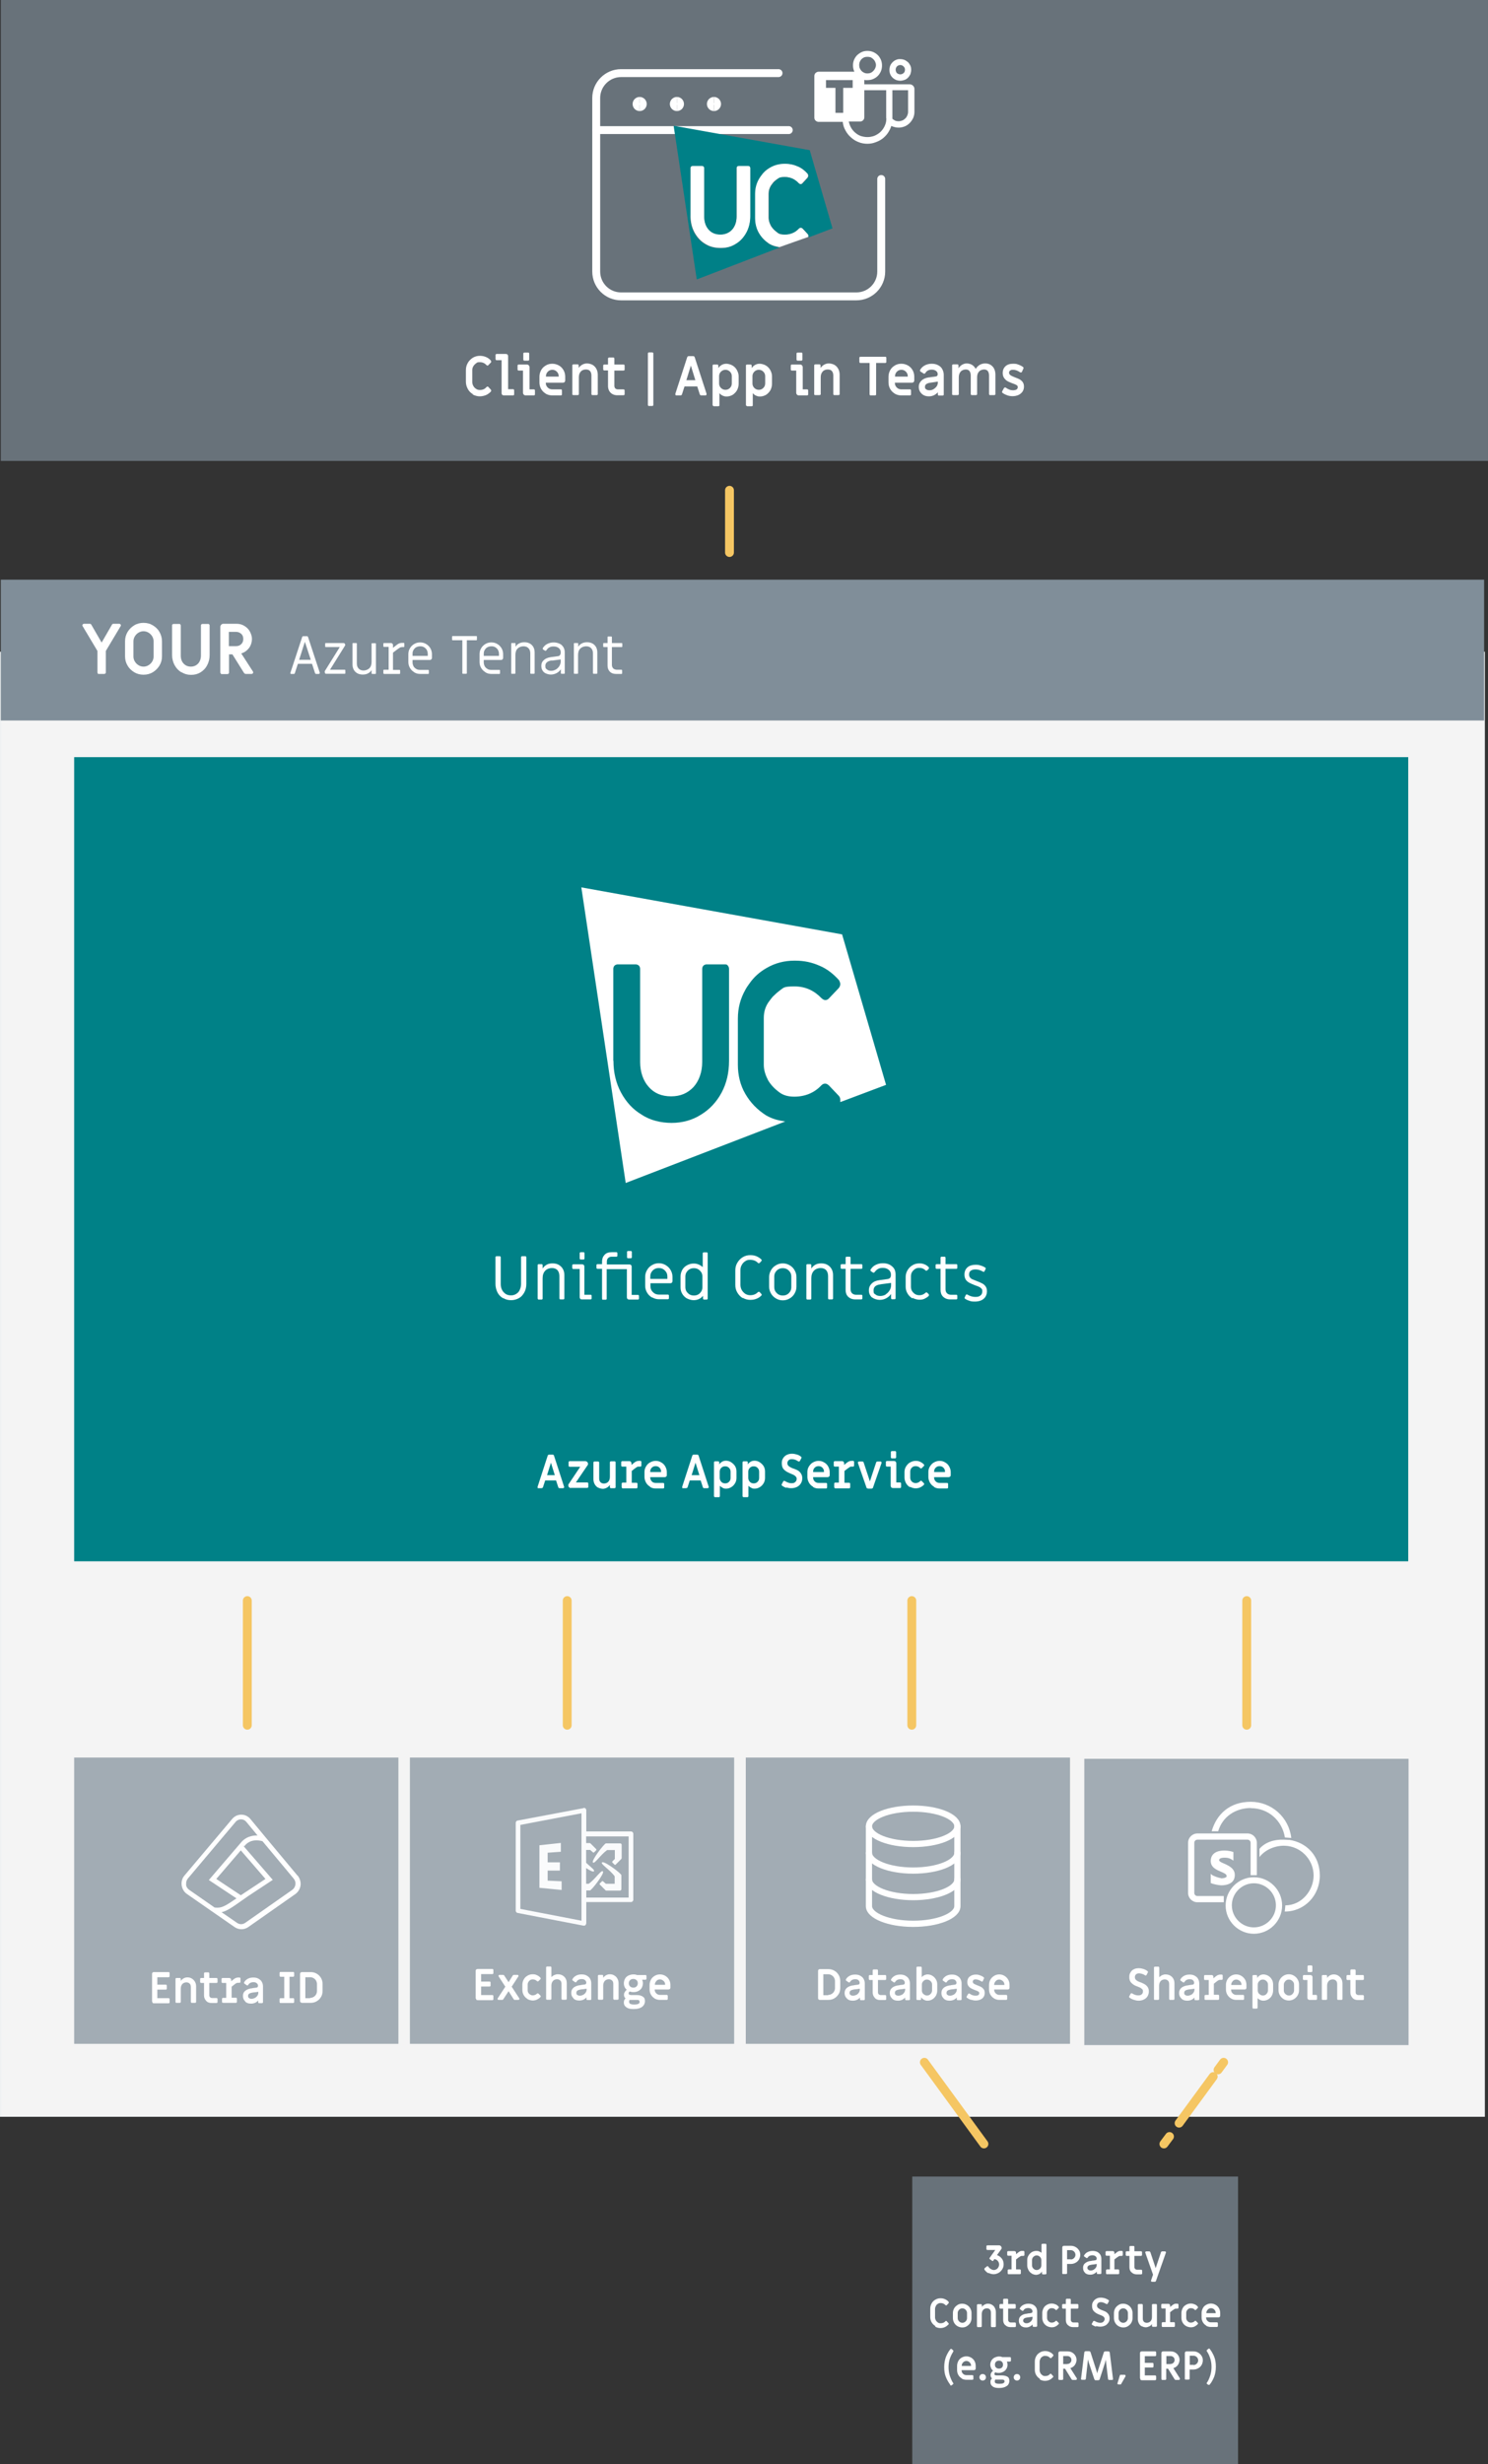 <?xml version="1.0" encoding="UTF-8"?>
<svg id="Ebene_2" xmlns="http://www.w3.org/2000/svg" version="1.1" viewBox="0 0 959 1587" width="959" height="1587">
  <rect x="0" y="0" width="959" height="1587" fill="#333333" stroke="none"/>
  <!-- Generator: Adobe Illustrator 29.8.0, SVG Export Plug-In . SVG Version: 2.1.1 Build 160)  -->
  <defs>
    <style>
      .st0 {
        stroke-miterlimit: 66.69;
      }

      .st0, .st1 {
        stroke-width: 5.1px;
      }

      .st0, .st1, .st2 {
        stroke: #fff;
      }

      .st0, .st1, .st2, .st3, .st4 {
        fill: none;
      }

      .st5 {
        isolation: isolate;
        opacity: .7;
      }

      .st5, .st6 {
        fill: #808e99;
      }

      .st7 {
        fill: #f4f4f4;
        stroke: #f1f3f4;
        stroke-width: 1px;
      }

      .st7, .st3, .st4 {
        stroke-miterlimit: 10;
      }

      .st8 {
        fill: #fafbfc;
      }

      .st9 {
        fill: #008087;
      }

      .st10 {
        fill: #008187;
      }

      .st11 {
        fill: #fff;
      }

      .st1, .st2 {
        stroke-linejoin: round;
      }

      .st1, .st2, .st3, .st4 {
        stroke-linecap: round;
      }

      .st2 {
        stroke-width: 4px;
      }

      .st3, .st4 {
        stroke: #f5c663;
        stroke-width: 5.7px;
      }

      .st4 {
        stroke-dasharray: 0 0 0 0 0 0;
      }
    </style>
  </defs>
  <g id="Pro-Mobile">
    <path id="Rectangle-Copy-2" class="st7" d="M.51,420.25h955.98v942.58H.51V420.25Z"/>
    <g>
      <path id="Rectangle-4" class="st5" d="M587.94,1401.82h209.97v185.18h-209.97v-185.18Z"/>
      <g>
        <path class="st11" d="M637.03,1464.12c-1.1-.6-1.9-1.4-2.6-2.4v-.4c0-.2,0-.4.3-.6l1.4-1.1c.1,0,.2-.1.3-.1.2,0,.3,0,.5.3.5.7,1,1.2,1.7,1.6s1.3.6,1.9.6,1.2-.2,1.7-.5.9-.7,1.2-1.3c.3-.5.5-1.1.5-1.8s-.3-1.7-.9-2.3c-.6-.7-1.3-1-2.2-1.1l-.7,1c0,.2-.2.2-.4.2s-.2,0-.3-.1l-1.5-1.1c-.2,0-.2-.2-.2-.4v-.3l3.7-5.2h-5.1c-.2,0-.3,0-.4-.2s-.2-.2-.2-.4v-1.8c0-.2,0-.3.2-.4,0,0,.2-.2.4-.2h7.5c.5,0,.9.2,1.2.5s.5.7.5,1.2-.1.7-.4,1l-2.6,3.6c1.3.4,2.3,1.2,3.1,2.2s1.2,2.3,1.2,3.7-.3,2.2-.9,3.2c-.6,1-1.4,1.8-2.3,2.3s-2.1.9-3.2.9-2.3-.3-3.4-.9h0v.3Z"/>
        <path class="st11" d="M649.63,1464.52s-.2-.2-.2-.4v-1.9c0-.2,0-.3.2-.4,0,0,.2-.2.4-.2h1.9v-8.8h-2.2c-.2,0-.3,0-.4-.2s-.2-.2-.2-.4v-1.8c0-.2,0-.3.2-.4s.2-.2.4-.2h4c.3,0,.6.1.8.3.2.2.3.5.3.8v.9l1.4-1.1c.5-.4,1-.7,1.3-.8.4-.2.8-.2,1.3-.2h.8c.2,0,.3,0,.4.2s.2.2.2.4v2c0,.2,0,.3-.2.4,0,0-.2.2-.4.2h-.7c-.4,0-.8,0-1.2.2-.3.2-.8.5-1.5,1l-1.4,1.1v6.4h2.5c.2,0,.3,0,.4.2s.2.2.2.4v1.9c0,.2,0,.3-.2.4,0,0-.2.2-.4.2h-7.4c-.2,0-.3,0-.4-.2h.1Z"/>
        <path class="st11" d="M664.93,1464.22c-.9-.5-1.6-1.2-2.1-2.2s-.8-1.9-.8-2.9v-3.5c0-1,.2-2,.8-2.9.5-.9,1.2-1.6,2.1-2.2.9-.5,1.8-.8,2.8-.8s1.3,0,1.9.3c.6.2,1.1.5,1.6.9v-5.2c0-.2,0-.3.2-.4,0,0,.2-.2.4-.2h2c.2,0,.3,0,.4.2s.2.2.2.4v18.5c0,.2,0,.3-.2.4,0,0-.2.2-.4.2h-1.7c-.2,0-.3,0-.4-.2s-.2-.2-.2-.4v-1.2c-.5.7-1,1.2-1.7,1.6-.7.3-1.4.5-2.1.5s-1.9-.3-2.8-.8h0v-.1ZM670.23,1461.12c.6-.6.9-1.3.9-2.1v-3.4c0-.8-.3-1.5-.9-2.1-.6-.6-1.3-.9-2.1-.9s-1.5.3-2.1.9-.9,1.3-.9,2.1v3.4c0,.8.3,1.5.9,2.1s1.3.9,2.1.9,1.5-.3,2.1-.9Z"/>
        <path class="st11" d="M684.82,1464.52s-.2-.2-.2-.4v-16.6c0-.3.1-.6.3-.8.2-.2.5-.3.8-.3h4.5c1.1,0,2.1.3,3,.8s1.6,1.2,2.2,2.1.8,1.9.8,2.9-.3,2.1-.8,3-1.3,1.6-2.2,2.1-1.9.8-3,.8h-2.5v5.9c0,.2,0,.3-.2.4,0,0-.2.2-.4.2h-2c-.2,0-.3,0-.4-.2h0l.1.1ZM690.12,1455.22c.8,0,1.5-.3,2.1-.9s.9-1.3.9-2.1-.3-1.5-.9-2.1-1.3-.9-2.1-.9h-2.4v5.9h2.4v.1Z"/>
        <path class="st11" d="M699.32,1463.82c-.9-.8-1.3-1.9-1.3-3.2s.4-2.2,1.2-2.9,2-1.3,3.4-1.5c.4,0,.7,0,1.1-.2,1.2-.1,1.9-.2,2.2-.3.6,0,.9-.5.9-1.1s-.3-1.1-.8-1.5-1.2-.6-2-.6c-1.4,0-2.4.5-3,1.5-.1.2-.3.3-.5.3h-.3l-1.4-1c-.2,0-.2-.2-.2-.4s0-.1,0-.2c.5-.9,1.2-1.7,2.2-2.2s2.1-.8,3.3-.8,2.1.2,3,.6c.8.4,1.5,1,2,1.8s.7,1.7.7,2.7v9.2c0,.2,0,.3-.2.4,0,0-.2.2-.4.2h-1.7c-.2,0-.3,0-.4-.1s-.2-.2-.2-.4v-1c-1.2,1.2-2.6,1.9-4.2,1.9s-2.6-.4-3.5-1.2h.1ZM704.92,1461.72c.6-.3,1.1-.8,1.4-1.3.4-.6.5-1.1.5-1.8v-.5l-1.9.3c-1,.1-1.7.2-2,.3-1.4.2-2.1.9-2.1,1.8s.2.9.6,1.3.9.5,1.6.5,1.3-.2,1.9-.5h0v-.1Z"/>
        <path class="st11" d="M713.02,1464.52s-.2-.2-.2-.4v-1.9c0-.2,0-.3.2-.4,0,0,.2-.2.4-.2h1.9v-8.8h-2.2c-.2,0-.3,0-.4-.2s-.2-.2-.2-.4v-1.8c0-.2,0-.3.2-.4s.2-.2.4-.2h4c.3,0,.6.1.8.3.2.2.3.5.3.8v.9l1.4-1.1c.5-.4,1-.7,1.3-.8.4-.2.8-.2,1.3-.2h.8c.2,0,.3,0,.4.2s.2.2.2.4v2c0,.2,0,.3-.2.4,0,0-.2.2-.4.2h-.7c-.4,0-.8,0-1.2.2-.3.2-.8.5-1.5,1l-1.4,1.1v6.4h2.5c.2,0,.3,0,.4.2s.2.2.2.4v1.9c0,.2,0,.3-.2.4,0,0-.2.2-.4.2h-7.4c-.2,0-.3,0-.4-.2h.1Z"/>
        <path class="st11" d="M729.12,1463.42c-.8-.8-1.2-1.9-1.2-3.2v-7.3h-1.8c-.2,0-.3,0-.4-.2s-.2-.2-.2-.4v-1.8c0-.2,0-.3.2-.4s.2-.2.4-.2h1.8v-2.8c0-.2,0-.3.2-.4s.2-.2.4-.2h2c.2,0,.3,0,.4.2s.2.2.2.4v2.8h4.3c.2,0,.3,0,.4.2s.2.2.2.4v1.8c0,.2,0,.3-.2.4,0,0-.2.2-.4.2h-4.3v7.2c0,.5.2.9.5,1.2.3.3.7.5,1.2.5h2.7c.2,0,.3,0,.4.2s.2.2.2.4v1.8c0,.2,0,.3-.2.4,0,0-.2.2-.4.2h-2.9c-1.3,0-2.4-.4-3.2-1.2h0l-.3-.2Z"/>
        <path class="st11" d="M741.82,1469.31c0-.1-.1-.3,0-.5l1.3-3.8-5-14.2v-.2c0-.2,0-.3.2-.4s.3-.2.5-.2h1.8c.2,0,.3,0,.5.2s.2.2.3.4l3.4,10.2,3.4-10.2c0-.2.2-.3.3-.4s.3-.2.5-.2h1.7c.2,0,.3,0,.5.2s.2.2.2.4,0,.1,0,.2l-6.4,18.2c0,.2-.2.3-.3.4s-.3.2-.5.2h-1.7c-.2,0-.3,0-.4-.2h0l-.3-.1Z"/>
        <path class="st11" d="M602.83,1498.11c-1-.6-1.8-1.4-2.4-2.4-.6-1-.9-2.2-.9-3.4v-5.4c0-1.2.3-2.3.9-3.4s1.4-1.8,2.4-2.4,2.1-.9,3.3-.9,2,.2,2.9.6,1.7.9,2.3,1.7c0,.1.2.3.2.4s0,.3-.2.5l-1.1,1.2c-.1.1-.3.2-.4.2s-.3,0-.5-.2c-.8-.9-1.9-1.3-3.1-1.3s-1.2.2-1.8.5-1,.8-1.3,1.4-.5,1.2-.5,1.9v5.4c0,.7.2,1.3.5,1.9s.8,1,1.3,1.4,1.1.5,1.8.5c1.3,0,2.3-.4,3.1-1.3.1-.2.3-.2.4-.2s.3,0,.4.2l1.1,1.2c.2.2.2.3.2.5s0,.3-.2.4c-.7.7-1.4,1.3-2.3,1.7s-1.9.6-2.9.6-2.3-.3-3.3-.9h0l.1-.4Z"/>
        <path class="st11" d="M617.13,1498.21c-.9-.5-1.7-1.3-2.2-2.2s-.8-1.9-.8-3v-3.3c0-1.1.3-2.1.8-3s1.3-1.6,2.2-2.2,1.9-.8,3-.8,2.1.3,3,.8,1.7,1.3,2.2,2.2c.5.9.8,1.9.8,3v3.3c0,1.1-.3,2.1-.8,3s-1.3,1.6-2.2,2.2-1.9.8-3,.8-2.1-.3-3-.8ZM622.33,1495.11c.6-.6.9-1.3.9-2.1v-3.3c0-.8-.3-1.5-.9-2.1s-1.3-.9-2.1-.9-1.5.3-2.1.9-.9,1.3-.9,2.1v3.3c0,.8.3,1.5.9,2.1s1.3.9,2.1.9,1.5-.3,2.1-.9Z"/>
        <path class="st11" d="M629.83,1498.51s-.2-.2-.2-.4v-13.5c0-.2,0-.3.2-.4s.2-.2.4-.2h2c.2,0,.3,0,.4.2s.2.2.2.4v1.2c.5-.7,1-1.2,1.7-1.5.7-.4,1.4-.6,2.2-.6s1.8.2,2.6.7,1.4,1.1,1.8,1.9c.4.8.7,1.7.7,2.8v9.1c0,.2,0,.3-.2.4,0,0-.2.2-.4.2h-2c-.2,0-.3,0-.4-.2s-.2-.2-.2-.4v-8.7c0-.9-.2-1.6-.7-2.1s-1.1-.7-1.9-.7-1.8.3-2.4,1c-.6.7-.9,1.6-.9,2.7v7.8c0,.2,0,.3-.2.4,0,0-.2.2-.4.2h-2c-.2,0-.3,0-.4-.2h0l.1-.1Z"/>
        <path class="st11" d="M647.73,1497.41c-.8-.8-1.2-1.9-1.2-3.2v-7.3h-1.8c-.2,0-.3,0-.4-.2s-.2-.2-.2-.4v-1.8c0-.2,0-.3.2-.4s.2-.2.4-.2h1.8v-2.8c0-.2,0-.3.2-.4s.2-.2.4-.2h2c.2,0,.3,0,.4.2s.2.2.2.4v2.8h4.3c.2,0,.3,0,.4.2s.2.2.2.4v1.8c0,.2,0,.3-.2.4,0,0-.2.2-.4.2h-4.3v7.2c0,.5.2.9.5,1.2.3.3.7.5,1.2.5h2.7c.2,0,.3,0,.4.2s.2.2.2.4v1.8c0,.2,0,.3-.2.4,0,0-.2.2-.4.2h-2.9c-1.3,0-2.4-.4-3.2-1.2h0l-.3-.2Z"/>
        <path class="st11" d="M657.93,1497.81c-.9-.8-1.3-1.9-1.3-3.2s.4-2.2,1.2-2.9,2-1.3,3.4-1.5c.4,0,.7,0,1.1-.2,1.2-.1,1.9-.2,2.2-.3.6,0,.9-.5.9-1.1s-.3-1.1-.8-1.5-1.2-.6-2-.6c-1.4,0-2.4.5-3,1.5-.1.2-.3.3-.5.3h-.3l-1.4-1c-.2,0-.2-.2-.2-.4s0-.1,0-.2c.5-.9,1.2-1.7,2.2-2.2s2.1-.8,3.3-.8,2.1.2,3,.6c.8.4,1.5,1,2,1.8s.7,1.7.7,2.7v9.2c0,.2,0,.3-.2.4,0,0-.2.2-.4.2h-1.7c-.2,0-.3,0-.4-.1s-.2-.2-.2-.4v-1c-1.2,1.2-2.6,1.9-4.2,1.9s-2.6-.4-3.5-1.2h.1ZM663.53,1495.71c.6-.3,1.1-.8,1.4-1.3.4-.6.5-1.1.5-1.8v-.5l-1.9.3c-1,.1-1.7.2-2,.3-1.4.2-2.1.9-2.1,1.8s.2.9.6,1.3.9.5,1.6.5,1.3-.2,1.9-.5h0v-.1Z"/>
        <path class="st11" d="M674.73,1498.11c-.9-.5-1.7-1.3-2.2-2.2s-.8-2-.8-3.1v-3.1c0-1.1.3-2.1.8-3.1s1.3-1.7,2.2-2.2,1.9-.8,3-.8,1.7.2,2.5.5,1.5.8,2,1.5c.1.1.2.2.2.4s0,.4-.2.5l-1.1,1.1c-.1.1-.3.2-.4.2s-.3,0-.4-.2c-.7-.7-1.5-1-2.5-1s-1.5.3-2.1.9-.9,1.3-.9,2.1v3.3c0,.8.3,1.5.9,2.1s1.3.9,2.1.9,1.8-.3,2.5-1c.1-.2.3-.2.4-.2s.3,0,.4.2l1.1,1.1c.2.2.2.3.2.5s0,.3-.2.4c-.6.6-1.2,1.1-2,1.5s-1.6.5-2.5.5-2.1-.3-3-.8h0Z"/>
        <path class="st11" d="M688.12,1497.41c-.8-.8-1.2-1.9-1.2-3.2v-7.3h-1.8c-.2,0-.3,0-.4-.2s-.2-.2-.2-.4v-1.8c0-.2,0-.3.2-.4s.2-.2.4-.2h1.8v-2.8c0-.2,0-.3.2-.4s.2-.2.4-.2h2c.2,0,.3,0,.4.2s.2.2.2.4v2.8h4.3c.2,0,.3,0,.4.2s.2.2.2.4v1.8c0,.2,0,.3-.2.4,0,0-.2.2-.4.2h-4.3v7.2c0,.5.2.9.5,1.2.3.3.7.5,1.2.5h2.7c.2,0,.3,0,.4.2s.2.2.2.4v1.8c0,.2,0,.3-.2.4,0,0-.2.2-.4.2h-2.9c-1.3,0-2.4-.4-3.2-1.2h0l-.3-.2Z"/>
        <path class="st11" d="M706.32,1498.51c-.9-.3-1.7-.7-2.5-1.2,0,0-.1-.1-.2-.3v-.3l.9-1.6c0-.2.3-.3.5-.3h.4c1.3.8,2.5,1.2,3.6,1.2s1.6-.2,2.1-.7.8-1,.8-1.7-.1-.8-.4-1.2-.6-.6-1-.8-1-.5-1.9-.8l-.7-.3c-1.2-.5-2.1-1.1-2.9-1.9s-1.2-1.9-1.2-3.4.2-1.9.7-2.8c.5-.8,1.1-1.4,2-1.9s1.8-.7,2.9-.7,1.8.2,2.7.4c.9.3,1.7.7,2.4,1.2,0,0,.1.1.2.3v.3l-.8,1.6c0,.2-.3.3-.5.3h-.4c-.7-.4-1.3-.7-1.9-.9-.6-.2-1.1-.3-1.6-.3-.8,0-1.4.2-1.8.6-.4.4-.7.9-.7,1.6s.2,1.2.7,1.6,1.3.9,2.3,1.3c.2,0,.7.3,1.8.7,1,.4,1.8,1,2.4,1.8.6.8.9,1.7.9,2.8s-.2,2-.8,2.8-1.2,1.5-2.1,1.9-1.9.7-3.1.7-1.8-.2-2.7-.4h0l-.1.4Z"/>
        <path class="st11" d="M720.92,1498.21c-.9-.5-1.7-1.3-2.2-2.2s-.8-1.9-.8-3v-3.3c0-1.1.3-2.1.8-3s1.3-1.6,2.2-2.2,1.9-.8,3-.8,2.1.3,3,.8,1.7,1.3,2.2,2.2c.5.9.8,1.9.8,3v3.3c0,1.1-.3,2.1-.8,3s-1.3,1.6-2.2,2.2-1.9.8-3,.8-2.1-.3-3-.8ZM726.02,1495.11c.6-.6.9-1.3.9-2.1v-3.3c0-.8-.3-1.5-.9-2.1s-1.3-.9-2.1-.9-1.5.3-2.1.9-.9,1.3-.9,2.1v3.3c0,.8.3,1.5.9,2.1s1.3.9,2.1.9,1.5-.3,2.1-.9Z"/>
        <path class="st11" d="M735.82,1498.31c-.8-.5-1.4-1.1-1.8-1.9-.4-.8-.7-1.7-.7-2.8v-9.1c0-.2,0-.3.2-.4,0,0,.2-.2.4-.2h2c.2,0,.3,0,.4.2s.2.2.2.4v8.7c0,.9.2,1.6.7,2.1s1.1.7,1.9.7,1.8-.3,2.4-1,.9-1.6.9-2.7v-7.8c0-.2,0-.3.2-.4s.2-.2.4-.2h2c.2,0,.3,0,.4.2s.2.2.2.4v13.5c0,.2,0,.3-.2.4,0,0-.2.2-.4.2h-2c-.2,0-.3,0-.4-.2s-.2-.2-.2-.4v-1.2c-.5.7-1,1.2-1.7,1.5s-1.4.6-2.2.6-1.8-.2-2.6-.7h0l-.1.1Z"/>
        <path class="st11" d="M748.92,1498.51s-.2-.2-.2-.4v-1.9c0-.2,0-.3.2-.4,0,0,.2-.2.4-.2h1.9v-8.8h-2.2c-.2,0-.3,0-.4-.2s-.2-.2-.2-.4v-1.8c0-.2,0-.3.2-.4s.2-.2.4-.2h4c.3,0,.6.1.8.3.2.2.3.5.3.8v.9l1.4-1.1c.5-.4,1-.7,1.3-.8.4-.2.8-.2,1.3-.2h.8c.2,0,.3,0,.4.2s.2.2.2.4v2c0,.2,0,.3-.2.4,0,0-.2.2-.4.2h-.7c-.4,0-.8,0-1.2.2-.3.2-.8.5-1.5,1l-1.4,1.1v6.4h2.5c.2,0,.3,0,.4.2s.2.2.2.4v1.9c0,.2,0,.3-.2.4,0,0-.2.2-.4.2h-7.4c-.2,0-.3,0-.4-.2h.1Z"/>
        <path class="st11" d="M764.41,1498.11c-.9-.5-1.7-1.3-2.2-2.2s-.8-2-.8-3.1v-3.1c0-1.1.3-2.1.8-3.1s1.3-1.7,2.2-2.2,1.9-.8,3-.8,1.7.2,2.5.5,1.5.8,2,1.5c.1.1.2.2.2.4s0,.4-.2.5l-1.1,1.1c-.1.1-.3.2-.4.2s-.3,0-.4-.2c-.7-.7-1.5-1-2.5-1s-1.5.3-2.1.9-.9,1.3-.9,2.1v3.3c0,.8.3,1.5.9,2.1s1.3.9,2.1.9,1.8-.3,2.5-1c.1-.2.3-.2.4-.2s.3,0,.4.2l1.1,1.1c.2.2.2.3.2.5s0,.3-.2.4c-.6.6-1.2,1.1-2,1.5s-1.6.5-2.5.5-2.1-.3-3-.8h0Z"/>
        <path class="st11" d="M777.41,1497.81c-.9-.5-1.7-1.3-2.2-2.2-.5-.9-.8-1.9-.8-3.1v-2.8c0-1.1.3-2.1.8-3.1s1.3-1.7,2.2-2.2,1.9-.8,3-.8,2.1.3,3,.8,1.7,1.3,2.2,2.2c.5.9.8,1.9.8,3.1v1.7c0,.3-.1.6-.3.8-.2.2-.5.3-.8.3h-8c0,1,.3,1.7.9,2.3s1.3.9,2.1.9h4c.2,0,.3,0,.4.2s.2.2.2.4v1.8c0,.2,0,.3-.2.4,0,0-.2.2-.4.2h-4c-1.1,0-2.1-.3-3-.8h0l.1-.1ZM783.51,1489.81v-.2c0-.8-.3-1.5-.9-2.1s-1.3-.9-2.1-.9-1.5.3-2.1.9-.9,1.3-.9,2.1v.2h6Z"/>
        <path class="st11" d="M612.43,1535.91c-1.1-1.4-2-3-2.8-4.9s-1.1-4.1-1.1-6.5.4-4.6,1.1-6.5c.8-1.9,1.7-3.6,2.8-4.9.1-.2.3-.3.5-.3s.3,0,.5.2l.8.7c.1,0,.2.2.2.4v.3c-.8,1.3-1.6,2.8-2.2,4.5s-.9,3.6-.9,5.7.3,4,.9,5.8c.6,1.7,1.3,3.3,2.2,4.6v.1c0,.1,0,.3-.2.4l-.8.7c-.2.1-.3.2-.5.2s-.4,0-.5-.3h0v-.2Z"/>
        <path class="st11" d="M619.83,1531.81c-.9-.5-1.7-1.3-2.2-2.2-.5-.9-.8-1.9-.8-3.1v-2.8c0-1.1.3-2.1.8-3.1s1.3-1.7,2.2-2.2,1.9-.8,3-.8,2.1.3,3,.8,1.7,1.3,2.2,2.2c.5.9.8,1.9.8,3.1v1.7c0,.3-.1.6-.3.8-.2.2-.5.3-.8.3h-8c0,1,.3,1.7.9,2.3s1.3.9,2.1.9h4c.2,0,.3,0,.4.2s.2.2.2.4v1.8c0,.2,0,.3-.2.4,0,0-.2.2-.4.2h-4c-1.1,0-2.1-.3-3-.8h0l.1-.1ZM625.83,1523.81v-.2c0-.8-.3-1.5-.9-2.1s-1.3-.9-2.1-.9-1.5.3-2.1.9-.9,1.3-.9,2.1v.2h6Z"/>
        <path class="st11" d="M631.83,1532.61c-.4-.4-.6-.9-.6-1.5s.2-1.1.6-1.5c.4-.4.9-.6,1.5-.6s1.1.2,1.5.6.6.9.6,1.5-.2,1.1-.6,1.5c-.4.4-.9.6-1.5.6s-1.1-.2-1.5-.6Z"/>
        <path class="st11" d="M639.83,1537.01c-1-.6-1.5-1.5-1.5-2.8s.3-1.7,1-2.4c-.6-.5-.9-1.2-.9-2s.1-1.1.4-1.6.7-1,1.2-1.3c-.5-.5-1-1-1.3-1.7s-.5-1.4-.5-2.2.2-1.9.8-2.8,1.2-1.4,2-1.8c.9-.4,1.8-.7,2.8-.7s1.5.1,2.1.4h5c.2,0,.3,0,.4.2s.2.2.2.4v1.7c0,.2,0,.3-.2.4,0,0-.2.2-.4.2h-2c.3.7.4,1.4.4,2.1s-.2,1.9-.8,2.7c-.5.8-1.2,1.4-2,1.8s-1.8.7-2.8.7-1.6-.1-2.3-.4c-.4.4-.5.7-.5,1.1s.1.6.4.7.6.2,1.1.2h3.3c1.4,0,2.6.3,3.5.8s1.3,1.4,1.3,2.7-.6,2.7-1.8,3.4c-1.2.8-2.8,1.2-4.8,1.2s-3.1-.3-4.1-.9h0v-.1ZM647.43,1533.71c0-.4-.2-.7-.5-.9s-.8-.2-1.4-.2h-4.1c-.2.3-.3.7-.3,1.1,0,.7.2,1.1.8,1.3.5.2,1.2.3,2.2.3,2.2,0,3.3-.5,3.3-1.6h0ZM645.73,1524.81c.5-.5.7-1.1.7-1.8s-.2-1.4-.7-1.9-1.1-.7-1.9-.7-1.4.2-1.9.7-.7,1.1-.7,1.9.2,1.4.7,1.8c.5.5,1.1.7,1.9.7s1.4-.2,1.9-.7Z"/>
        <path class="st11" d="M653.93,1532.61c-.4-.4-.6-.9-.6-1.5s.2-1.1.6-1.5c.4-.4.9-.6,1.5-.6s1.1.2,1.5.6.6.9.6,1.5-.2,1.1-.6,1.5c-.4.4-.9.6-1.5.6s-1.1-.2-1.5-.6Z"/>
        <path class="st11" d="M670.23,1532.11c-1-.6-1.8-1.4-2.4-2.4-.6-1-.9-2.2-.9-3.4v-5.4c0-1.2.3-2.3.9-3.4s1.4-1.8,2.4-2.4,2.1-.9,3.3-.9,2,.2,2.9.6,1.7.9,2.3,1.7c0,.1.2.3.2.4s0,.3-.2.5l-1.1,1.2c-.1.1-.3.2-.4.2s-.3,0-.5-.2c-.8-.9-1.9-1.3-3.1-1.3s-1.2.2-1.8.5-1,.8-1.3,1.4-.5,1.2-.5,1.9v5.4c0,.7.2,1.3.5,1.9s.8,1,1.3,1.4,1.1.5,1.8.5c1.3,0,2.3-.4,3.1-1.3.1-.2.3-.2.4-.2s.3,0,.4.2l1.1,1.2c.2.2.2.3.2.5s0,.3-.2.4c-.7.7-1.4,1.3-2.3,1.7s-1.9.6-2.9.6-2.3-.3-3.3-.9h0l.1-.4Z"/>
        <path class="st11" d="M682.32,1532.51s-.2-.2-.2-.4v-16.6c0-.3.1-.6.3-.8.2-.2.5-.3.8-.3h4.8c1,0,2,.2,2.9.7s1.6,1.2,2.1,2,.8,1.8.8,2.8-.4,2.3-1.1,3.3c-.7,1-1.7,1.6-2.9,2l4.2,6.6v.4c0,.2,0,.3-.2.4s-.2.2-.4.2h-2.1c-.3,0-.5-.1-.7-.4l-4.2-6.8h-1.2v6.6c0,.2,0,.3-.2.4,0,0-.2.2-.4.2h-2c-.2,0-.3,0-.4-.2h0l.1-.1ZM687.82,1522.51c.8,0,1.4-.2,1.9-.7s.8-1.1.8-1.8-.2-1.4-.8-1.9-1.1-.7-1.9-.7h-2.6v5.2h2.6v-.1Z"/>
        <path class="st11" d="M705.52,1532.61c-.1,0-.2-.2-.3-.4l-3.4-10.3-.6-2.3-.3,2.4-1.1,10c0,.2-.1.3-.2.5-.1.1-.3.2-.5.2h-1.9c-.2,0-.3,0-.4-.2s-.1-.3-.1-.5l2.1-16.9c0-.2.1-.4.3-.6s.4-.2.6-.2h2.3c.2,0,.3,0,.5.2.1.1.2.2.3.4l3.8,11.8.5,1.8.5-1.7,3.8-11.8c0-.2.2-.3.3-.4.1,0,.3-.2.5-.2h2.1c.2,0,.4,0,.6.2.2.1.2.3.3.6l2.1,16.9c0,.2,0,.3-.1.5s-.2.2-.4.2h-2c-.2,0-.3,0-.5-.2-.1-.1-.2-.3-.2-.4l-1.2-10.2-.2-2.2-.7,2.4-3.3,10.2c0,.2-.2.3-.3.4s-.3.2-.5.2h-1.9c-.2,0-.3,0-.5-.2h0v-.2Z"/>
        <path class="st11" d="M720.22,1535.41c0-.1-.1-.3,0-.5l1.5-5c0-.1.1-.2.2-.3s.2-.1.4-.1h2.5c.2,0,.3,0,.4.2s.2.2.2.4v.3l-3,5.3h-1.6c-.2,0-.3,0-.4-.2h0l-.2-.1Z"/>
        <path class="st11" d="M735.02,1532.31c-.2-.2-.3-.5-.3-.8v-16c0-.3.1-.6.3-.8.2-.2.5-.3.8-.3h8.7c.2,0,.3,0,.4.2s.2.2.2.4v1.9c0,.2,0,.3-.2.4s-.2.2-.4.2h-6.7v4.3h5c.2,0,.3,0,.4.2s.2.2.2.4v1.8c0,.2,0,.3-.2.4,0,0-.2.2-.4.2h-5v5.1h6.7c.2,0,.3,0,.4.2s.2.2.2.4v1.9c0,.2,0,.3-.2.4,0,0-.2.2-.4.2h-8.7c-.3,0-.6-.1-.8-.3h0v-.4Z"/>
        <path class="st11" d="M748.72,1532.51s-.2-.2-.2-.4v-16.6c0-.3.1-.6.3-.8.2-.2.5-.3.8-.3h4.8c1,0,2,.2,2.9.7s1.6,1.2,2.1,2,.8,1.8.8,2.8-.4,2.3-1.1,3.3c-.7,1-1.7,1.6-2.9,2l4.2,6.6v.4c0,.2,0,.3-.2.4s-.2.2-.4.2h-2.1c-.3,0-.5-.1-.7-.4l-4.2-6.8h-1.2v6.6c0,.2,0,.3-.2.4,0,0-.2.2-.4.2h-2c-.2,0-.3,0-.4-.2h0l.1-.1ZM754.32,1522.51c.8,0,1.4-.2,1.9-.7s.8-1.1.8-1.8-.2-1.4-.8-1.9-1.1-.7-1.9-.7h-2.6v5.2h2.6v-.1Z"/>
        <path class="st11" d="M763.81,1532.51s-.2-.2-.2-.4v-16.6c0-.3.1-.6.3-.8.2-.2.5-.3.8-.3h4.5c1.1,0,2.1.3,3,.8s1.6,1.2,2.2,2.1.8,1.9.8,2.9-.3,2.1-.8,3-1.3,1.6-2.2,2.1-1.9.8-3,.8h-2.5v5.9c0,.2,0,.3-.2.4,0,0-.2.2-.4.2h-2c-.2,0-.3,0-.4-.2h0l.1.1ZM769.21,1523.21c.8,0,1.5-.3,2.1-.9s.9-1.3.9-2.1-.3-1.5-.9-2.1-1.3-.9-2.1-.9h-2.4v5.9h2.4v.1Z"/>
        <path class="st11" d="M778.71,1536.01l-.8-.7c-.3-.2-.3-.4-.2-.5.9-1.3,1.6-2.8,2.2-4.6s.9-3.7.9-5.8-.3-3.9-.9-5.7-1.3-3.2-2.2-4.5v-.3c0-.2,0-.3.2-.4l.8-.7c.2-.1.3-.2.5-.2s.4,0,.5.3c1.1,1.4,2,3,2.8,4.9s1.1,4.1,1.1,6.5-.4,4.6-1.1,6.5c-.8,1.9-1.7,3.6-2.8,4.9-.1.2-.3.3-.5.3s-.3,0-.5-.2h0v.2Z"/>
      </g>
    </g>
    <g>
      <path id="Rectangle-2" class="st5" d="M264.18,1131.96h208.97v184.38h-208.97v-184.38Z"/>
      <g>
        <path class="st11" d="M306.97,1287.64c-.2-.2-.4-.5-.4-.8v-17.6c0-.3.1-.6.4-.8s.5-.3.9-.3h9.5c.2,0,.3,0,.4.2.1.1.2.2.2.4v2.1c0,.2,0,.3-.2.4s-.2.2-.4.2h-7.3v4.8h5.5c.2,0,.3,0,.4.2.1.1.2.2.2.4v2c0,.2,0,.3-.2.4-.1.1-.2.2-.4.2h-5.5v5.5h7.3c.2,0,.3,0,.4.2.1.1.2.2.2.4v2.1c0,.2,0,.3-.2.4s-.2.2-.4.2h-9.5c-.3,0-.6-.1-.9-.3h0v-.3Z"/>
        <path class="st11" d="M320.87,1287.84c-.1-.1-.2-.3-.2-.4s0-.2.1-.4l4.9-7.5-4.3-6.6c0-.2-.1-.3-.1-.4,0-.2,0-.3.2-.4.1-.1.3-.2.5-.2h2.3c.3,0,.5.1.7.4l2.8,4.3,2.7-4.3c.2-.3.4-.4.7-.4h2.3c.2,0,.4,0,.5.2s.2.3.2.4,0,.2-.1.4l-4.3,6.6,4.9,7.5c0,.2.1.3.1.4,0,.2,0,.3-.2.4s-.3.2-.5.2h-2.3c-.3,0-.5-.1-.7-.4l-3.3-5.2-3.4,5.2c-.2.3-.4.4-.7.4h-2.3c-.2,0-.4,0-.5-.2h0Z"/>
        <path class="st11" d="M339.97,1287.44c-1-.6-1.8-1.4-2.4-2.4s-.9-2.2-.9-3.4v-3.4c0-1.2.3-2.3.9-3.4s1.4-1.8,2.4-2.4,2.1-.9,3.4-.9,1.8.2,2.7.6c.9.4,1.6.9,2.2,1.6.1.1.2.3.2.4s0,.4-.2.6l-1.2,1.2c-.1.1-.3.2-.5.2s-.3,0-.5-.2c-.7-.7-1.6-1.1-2.7-1.1s-1.7.3-2.3,1c-.6.6-1,1.4-1,2.3v3.7c0,.9.3,1.7,1,2.3.6.6,1.4,1,2.3,1s2-.4,2.7-1.1c.1-.2.3-.2.5-.2s.3,0,.5.2l1.2,1.2c.2.2.2.3.2.6s0,.3-.2.4c-.6.7-1.4,1.2-2.2,1.6s-1.8.6-2.7.6-2.3-.3-3.4-.9h0v-.1Z"/>
        <path class="st11" d="M352.17,1287.84c-.1-.1-.2-.2-.2-.4v-20.3c0-.2,0-.3.2-.4.1-.1.2-.2.4-.2h2.2c.2,0,.3,0,.4.2.1.1.2.2.2.4v6.2c.5-.5,1.2-1,1.9-1.3.7-.3,1.4-.5,2.1-.5,1.2,0,2.2.2,3.1.7s1.6,1.2,2.1,2.1.7,1.9.7,3.1v9.9c0,.2,0,.3-.2.4-.1.1-.2.2-.4.2h-2.2c-.2,0-.3,0-.4-.2-.1-.1-.2-.2-.2-.4v-9.5c0-1-.2-1.8-.8-2.3-.5-.5-1.2-.8-2.1-.8s-2,.4-2.6,1.1-1,1.7-1,2.9v8.6c0,.2,0,.3-.2.4s-.2.2-.4.2h-2.2c-.2,0-.3,0-.4-.2h0v.1Z"/>
        <path class="st11" d="M369.66,1287.04c-1-.9-1.5-2-1.5-3.5s.5-2.4,1.3-3.2,2.2-1.4,3.8-1.7c.4,0,.8,0,1.2-.2,1.3-.2,2.1-.3,2.4-.3.7-.1,1-.5,1-1.2s-.3-1.2-.9-1.7-1.3-.6-2.1-.6c-1.5,0-2.6.6-3.3,1.7-.1.2-.3.4-.5.4s-.3,0-.4-.1l-1.6-1.1c-.2-.1-.2-.3-.2-.5v-.2c.5-1,1.3-1.8,2.4-2.4s2.3-.8,3.6-.8,2.3.2,3.2.7c.9.5,1.7,1.1,2.2,2s.8,1.8.8,3v10.2c0,.2,0,.3-.2.4s-.2.2-.4.2h-1.9c-.2,0-.3,0-.4-.2-.1,0-.2-.2-.2-.4v-1.1c-1.3,1.4-2.8,2-4.6,2s-2.8-.4-3.8-1.3h0l.1-.1ZM375.86,1284.84c.6-.4,1.2-.9,1.6-1.5s.6-1.2.6-1.9v-.6l-2.1.3c-1.1.1-1.9.2-2.2.3-1.5.3-2.3.9-2.3,2s.2,1,.6,1.4c.4.3,1,.5,1.7.5s1.4-.2,2.1-.6h0v.1Z"/>
        <path class="st11" d="M385.56,1287.84c-.1-.1-.2-.2-.2-.4v-14.9c0-.2,0-.3.2-.4s.2-.2.4-.2h2.2c.2,0,.3,0,.4.2s.2.2.2.4v1.3c.5-.7,1.1-1.3,1.9-1.7s1.5-.6,2.4-.6,2,.2,2.9.8c.9.5,1.5,1.2,2,2.1s.7,1.9.7,3v9.9c0,.2,0,.3-.2.4-.1.1-.2.2-.4.2h-2.2c-.2,0-.3,0-.4-.2-.1-.1-.2-.2-.2-.4v-9.5c0-1-.2-1.8-.8-2.3-.5-.5-1.2-.8-2.1-.8s-2,.4-2.6,1.1-1,1.7-1,2.9v8.6c0,.2,0,.3-.2.4s-.2.2-.4.2h-2.2c-.2,0-.3,0-.4-.2h0v.1Z"/>
        <path class="st11" d="M403.76,1292.84c-1.1-.7-1.7-1.7-1.7-3.1s.4-1.9,1.1-2.7c-.7-.5-1-1.3-1-2.2s.1-1.2.5-1.8c.3-.6.7-1.1,1.3-1.5-.6-.5-1.1-1.1-1.4-1.8s-.5-1.5-.5-2.4.3-2.2.8-3c.5-.9,1.3-1.6,2.2-2s2-.7,3.1-.7,1.6.1,2.4.4h5.5c.2,0,.3,0,.4.2.1.1.2.2.2.4v1.8c0,.2,0,.3-.2.4-.1.1-.2.2-.4.2h-2.2c.3.7.5,1.5.5,2.3s-.3,2.1-.8,3-1.3,1.5-2.2,2c-.9.5-2,.7-3.1.7s-1.7-.2-2.5-.4c-.4.4-.6.8-.6,1.2s.1.6.4.8.7.2,1.2.3h3.6c1.6,0,2.8.3,3.8.9s1.5,1.5,1.5,3-.7,2.9-2,3.8-3.1,1.3-5.3,1.3-3.4-.3-4.5-1h0l-.1-.1ZM412.16,1289.14c0-.5-.2-.8-.5-.9-.4-.2-.9-.2-1.5-.2h-4.4c-.2.3-.3.7-.3,1.2,0,.7.3,1.2.8,1.4.5.2,1.3.4,2.4.4,2.4,0,3.6-.6,3.6-1.7h0l-.1-.2ZM410.26,1279.34c.5-.5.8-1.2.8-2s-.2-1.5-.8-2-1.2-.8-2.1-.8-1.6.3-2.1.8-.8,1.2-.8,2,.3,1.5.8,2,1.2.8,2.1.8,1.6-.2,2.1-.8Z"/>
        <path class="st11" d="M421.96,1287.14c-1-.6-1.8-1.4-2.4-2.4s-.9-2.2-.9-3.4v-3c0-1.2.3-2.3.9-3.4s1.4-1.8,2.4-2.4,2.1-.9,3.4-.9,2.3.3,3.4.9c1,.6,1.8,1.4,2.4,2.4s.9,2.2.9,3.4v1.9c0,.3-.1.6-.4.8s-.5.3-.9.3h-8.8c0,1.1.3,1.8,1,2.5.6.6,1.4,1,2.3,1h4.5c.2,0,.3,0,.4.2.1.1.2.2.2.4v2c0,.2,0,.3-.2.4-.1.1-.2.2-.4.2h-4.5c-1.2,0-2.3-.3-3.4-.9h.1ZM428.66,1278.34v-.2c0-.9-.3-1.7-1-2.3s-1.4-1-2.3-1-1.7.3-2.3,1-1,1.4-1,2.3v.2h6.6,0Z"/>
      </g>
      <path class="st8" d="M376.06,1164.55h0l-42.49,8c-.7.1-1.2.8-1.2,1.5v56.49c0,.7.5,1.4,1.2,1.5l42.49,8.2c.4,0,.9,0,1.2-.3.3-.3.5-.7.6-1.2v-13.7h28.8c.8,0,1.5-.7,1.5-1.5v-42.49c0-.8-.7-1.5-1.5-1.5h-28.8v-13.7c0-.4-.2-.8-.5-1.1-.3-.3-.8-.4-1.2-.4h0l-.1.2ZM374.76,1167.85v69.19l-39.4-7.6v-54.09l39.4-7.5h0ZM377.86,1182.75h27.3v39.4h-27.3v-4.6h2.4c1.1-.2,9.7-11.2,8.3-12.3-1.1-1.1-4.7,4.8-9.1,8h-1.7v-10.1c2.4,1.6,4.5,2.6,5,2.1.8-.8-2.1-2.8-5-5.5v-8.3h2.6l1.7,1.5c.3.3.6.3.9,0l1.2-1.2c.3-.3.3-.6,0-.9l-3.5-3.5c-.1-.2-.5-.3-.6-.3h-2.3v-4.4h0l.1.1ZM361.46,1186.95l-13.8,1.5v27.4l14.3,1.4v-5.6l-9-.4v-6.5h7.9c0,.1,0-5.3,0-5.3h-7.9c0,.1,0-6.2,0-6.2l8.5-.6v-5.6h0v-.1ZM390.46,1187.25c-1.1.2-9.6,11.2-8.3,12.3,1.1,1.1,4.7-4.8,9.1-8h5v5.7l-1.5,1.5c-.3.3-.3.6,0,.9l1.2,1.2c.3.3.6.3.9,0l3.5-3.5c.1-.2.3-.4.3-.6v-8.5c0-.6-.4-1-.9-1h-9.3ZM388.36,1199.45h-.4c-1.1,1.1,5,4.6,8.2,9v4.8h-5.7l-1.7-1.5c-.3-.3-.6-.3-.9,0l-1.2,1.2c-.3.3-.3.6,0,.9l3.5,3.5c.1.2.5.3.6.3h8.8c.5,0,.9-.4.9-.9v-9c0-1.1-9.9-8.5-12.1-8.4h0v.1Z"/>
    </g>
    <g>
      <path id="Rectangle-3" class="st5" d="M698.82,1132.76h208.97v184.38h-208.97v-184.38Z"/>
      <g>
        <path class="st11" d="M730.62,1287.94c-1-.3-1.9-.8-2.7-1.4,0,0-.2-.2-.2-.3v-.4l1-1.8c.1-.2.3-.3.5-.3s.3,0,.4.1c1.4.9,2.7,1.3,3.9,1.3s1.8-.2,2.3-.7c.6-.5.8-1.1.8-1.9s-.1-.9-.4-1.3c-.3-.3-.7-.6-1.1-.9s-1.2-.5-2-.9l-.8-.3c-1.3-.5-2.3-1.2-3.2-2.1s-1.3-2.1-1.3-3.7.3-2.2.8-3c.5-.9,1.2-1.6,2.1-2,.9-.5,2-.7,3.2-.7s2,.2,3,.5,1.9.8,2.7,1.4c0,0,.2.2.2.3v.4l-.9,1.8c-.1.2-.3.3-.5.3s-.3,0-.4-.1c-.7-.5-1.4-.8-2.1-1s-1.3-.3-1.8-.3c-.8,0-1.5.2-2,.7s-.7,1-.7,1.8.3,1.3.8,1.8,1.4,1,2.6,1.4c.2,0,.8.3,1.9.8s2,1.1,2.7,2,1,1.9,1,3.1-.3,2.2-.8,3.1-1.3,1.6-2.3,2.1-2.1.8-3.4.8-2-.2-3-.5h0l-.3-.1Z"/>
        <path class="st11" d="M743.92,1287.94c-.1-.1-.2-.2-.2-.4v-20.3c0-.2,0-.3.2-.4s.2-.2.4-.2h2.2c.2,0,.3,0,.4.2s.2.2.2.4v6.2c.5-.5,1.2-1,1.8-1.3.7-.3,1.4-.5,2.1-.5,1.2,0,2.2.2,3.1.7.9.5,1.6,1.2,2.1,2.1s.7,1.9.7,3.1v9.9c0,.2,0,.3-.2.4s-.2.2-.4.2h-2.2c-.2,0-.3,0-.4-.2s-.2-.2-.2-.4v-9.5c0-1-.2-1.8-.8-2.3-.5-.5-1.2-.8-2.1-.8s-2,.4-2.6,1.1-1,1.7-1,2.9v8.6c0,.2,0,.3-.2.4s-.2.2-.4.2h-2.2c-.2,0-.3,0-.4-.2h0l.1.1Z"/>
        <path class="st11" d="M761.41,1287.14c-1-.9-1.5-2-1.5-3.5s.5-2.4,1.3-3.2,2.2-1.4,3.8-1.7c.4,0,.8,0,1.2-.2,1.3-.2,2.1-.3,2.4-.3.7-.1,1-.5,1-1.2s-.3-1.2-.8-1.7-1.3-.6-2.1-.6c-1.5,0-2.6.6-3.3,1.7-.2.2-.3.4-.5.4s-.3,0-.4-.1l-1.6-1.1c-.2-.1-.2-.3-.2-.5v-.2c.5-1,1.3-1.8,2.4-2.4s2.3-.8,3.6-.8,2.3.2,3.2.7,1.7,1.1,2.2,2,.8,1.8.8,3v10.2c0,.2,0,.3-.2.4s-.2.2-.4.2h-1.9c-.2,0-.3,0-.4-.2s-.2-.2-.2-.4v-1.1c-1.3,1.4-2.8,2-4.6,2s-2.8-.4-3.8-1.3h0v-.1ZM767.61,1284.84c.7-.4,1.2-.9,1.6-1.5s.6-1.2.6-1.9v-.6l-2.1.3c-1.1.1-1.9.2-2.2.3-1.5.3-2.3.9-2.3,2s.2,1,.6,1.4,1,.5,1.7.5,1.4-.2,2.1-.6h0v.1Z"/>
        <path class="st11" d="M776.51,1287.94c-.1-.1-.2-.2-.2-.4v-2.1c0-.2,0-.3.2-.4s.2-.2.4-.2h2.1v-9.6h-2.4c-.2,0-.3,0-.4-.2s-.2-.2-.2-.4v-2c0-.2,0-.3.2-.4s.2-.2.4-.2h4.3c.3,0,.6.1.8.3s.3.5.3.8v1l1.5-1.2c.6-.4,1-.8,1.5-.9.4-.2.9-.3,1.5-.3h.9c.2,0,.3,0,.4.2s.2.2.2.4v2.2c0,.2,0,.3-.2.4s-.2.2-.4.2h-.7c-.5,0-.9,0-1.3.2-.3.2-.9.5-1.6,1.1l-1.5,1.2v7.1h2.8c.2,0,.3,0,.4.2s.2.2.2.4v2.1c0,.2,0,.3-.2.4s-.2.2-.4.2h-8.2c-.2,0-.3,0-.4-.2h0v.1Z"/>
        <path class="st11" d="M793.41,1287.14c-1-.6-1.8-1.4-2.4-2.4-.6-1-.9-2.2-.9-3.4v-3c0-1.2.3-2.3.9-3.4.6-1,1.4-1.8,2.4-2.4s2.1-.9,3.3-.9,2.3.3,3.3.9,1.8,1.4,2.4,2.4c.6,1,.9,2.2.9,3.4v1.9c0,.3-.1.6-.3.8s-.5.3-.8.3h-8.8c0,1.1.3,1.8,1,2.5.6.6,1.4,1,2.3,1h4.5c.2,0,.3,0,.4.2s.2.2.2.4v2c0,.2,0,.3-.2.4s-.2.2-.4.2h-4.5c-1.2,0-2.3-.3-3.3-.9h0ZM800.11,1278.44v-.2c0-.9-.3-1.7-1-2.3s-1.4-1-2.3-1-1.7.3-2.3,1-1,1.4-1,2.3v.2h6.6Z"/>
        <path class="st11" d="M807.41,1293.34c-.1-.1-.2-.2-.2-.4v-20.3c0-.2,0-.3.2-.4s.2-.2.4-.2h1.8c.2,0,.3,0,.4.2s.2.2.2.4v1.3c.5-.7,1.1-1.3,1.8-1.7s1.5-.6,2.3-.6,2.1.3,3.1.9,1.7,1.4,2.3,2.4.8,2.1.8,3.2v3.9c0,1.1-.3,2.2-.8,3.2s-1.3,1.8-2.3,2.4-2,.9-3.1.9-1.4-.2-2-.4-1.2-.7-1.8-1.2v6.1c0,.2,0,.3-.2.4s-.2.2-.4.2h-2.2c-.2,0-.3,0-.4-.2h0l.1-.1ZM816.21,1284.24c.6-.6,1-1.4,1-2.3v-3.7c0-.9-.3-1.7-1-2.3-.6-.6-1.4-1-2.3-1s-1.7.3-2.3,1c-.7.6-1,1.4-1,2.3v3.7c0,.9.3,1.7,1,2.3.7.6,1.4,1,2.3,1s1.7-.3,2.3-1Z"/>
        <path class="st11" d="M827.31,1287.54c-1-.6-1.8-1.4-2.4-2.4-.6-1-.9-2.1-.9-3.3v-3.7c0-1.2.3-2.3.9-3.3.6-1,1.4-1.8,2.4-2.4s2.1-.9,3.3-.9,2.3.3,3.3.9,1.8,1.4,2.4,2.4c.6,1,.9,2.1.9,3.3v3.7c0,1.2-.3,2.3-.9,3.3-.6,1-1.4,1.8-2.4,2.4s-2.1.9-3.3.9-2.3-.3-3.3-.9ZM833.01,1284.24c.6-.6,1-1.4,1-2.3v-3.7c0-.9-.3-1.7-1-2.3-.6-.6-1.4-1-2.3-1s-1.7.3-2.3,1-1,1.4-1,2.3v3.7c0,.9.3,1.7,1,2.3.6.6,1.4,1,2.3,1s1.7-.3,2.3-1Z"/>
        <path class="st11" d="M843,1287.64c-.3-.3-.4-.6-.4-1v-11.4h-2.3c-.2,0-.3,0-.4-.2s-.2-.2-.2-.4v-2c0-.2,0-.3.2-.4s.2-.2.4-.2h4.2c.4,0,.7.1,1,.4s.4.6.4,1v11.4h2.3c.2,0,.3,0,.4.2s.2.2.2.4v2c0,.2,0,.3-.2.4s-.2.2-.4.2h-4.2c-.4,0-.7-.1-1-.4ZM842.9,1269.94c-.1-.1-.2-.2-.2-.4v-3.1c0-.2,0-.3.2-.4s.2-.2.4-.2h1.9c.2,0,.3,0,.4.2s.2.2.2.4v3.1c0,.2,0,.3-.2.4s-.2.2-.4.2h-1.9c-.2,0-.3,0-.4-.2Z"/>
        <path class="st11" d="M852.1,1287.94c-.1-.1-.2-.2-.2-.4v-14.9c0-.2,0-.3.2-.4s.2-.2.4-.2h2.2c.2,0,.3,0,.4.2s.2.2.2.4v1.3c.5-.7,1.1-1.3,1.9-1.7s1.5-.6,2.4-.6,2,.2,2.9.8c.8.5,1.5,1.2,2,2.1s.7,1.9.7,3v9.9c0,.2,0,.3-.2.4s-.2.2-.4.2h-2.2c-.2,0-.3,0-.4-.2s-.2-.2-.2-.4v-9.5c0-1-.2-1.8-.8-2.3-.5-.5-1.2-.8-2.1-.8s-2,.4-2.6,1.1-1,1.7-1,2.9v8.6c0,.2,0,.3-.2.4s-.2.2-.4.2h-2.2c-.2,0-.3,0-.4-.2h0v.1Z"/>
        <path class="st11" d="M871.7,1286.74c-.9-.9-1.4-2.1-1.4-3.5v-8h-1.9c-.2,0-.3,0-.4-.2s-.2-.2-.2-.4v-2c0-.2,0-.3.2-.4s.2-.2.4-.2h1.9v-3c0-.2,0-.3.2-.4s.2-.2.4-.2h2.2c.2,0,.3,0,.4.2s.2.2.2.4v3h4.7c.2,0,.3,0,.4.2s.2.2.2.4v2c0,.2,0,.3-.2.4s-.2.2-.4.2h-4.7v7.9c0,.6.2,1,.5,1.3s.8.5,1.3.5h2.9c.2,0,.3,0,.4.2s.2.2.2.4v2c0,.2,0,.3-.2.4s-.2.2-.4.2h-3.2c-1.5,0-2.6-.4-3.5-1.3h0v-.1Z"/>
      </g>
      <g>
        <path class="st11" d="M808.11,1209.05c-10,0-18.2,8.2-18.2,18.2s8.2,18.2,18.2,18.2,18.2-8.2,18.2-18.2-8.2-18.2-18.2-18.2ZM808.11,1241.34c-7.8,0-14.2-6.4-14.2-14.2s6.4-14.2,14.2-14.2,14.2,6.4,14.2,14.2-6.4,14.2-14.2,14.2Z"/>
        <path class="st11" d="M830.71,1185.05c-1.1-.1-2.2-.2-3.3-.2h-.2c-6.3-.2-12,1.8-15.5,5.9v5.3c3.4-4.4,9.3-7.2,15.5-7.3.9,0,2.1.1,2.9.2,9.4,1.3,16.5,9.5,16.5,19s-7.6,19.2-18.2,19.2l-.4,4c12.8,0,22.6-10.4,22.6-23.2s-8.6-21.4-19.9-23h0v.1Z"/>
        <path class="st11" d="M806.11,1164.55c11.3,0,20.2,7.9,22,18.9l4.1.3c-1.5-13.3-12.7-23.3-26.1-23.3s-22,7.8-25.2,19h4.2c2.7-9.4,11.2-15,21.1-15h0l-.1.1Z"/>
        <path class="st11" d="M769.71,1219.15v-32.3c0-1.1.9-2,2-2h32.3c1.1,0,2,.9,2,2v20.9h4v-20.9c0-3.3-2.7-6-6-6h-32.3c-3.3,0-6,2.7-6,6v32.3c0,3.3,2.7,6,6,6h17v-4h-17c-1.1,0-2-.9-2-2Z"/>
        <path class="st11" d="M786.71,1209.55h-.1c-1,0-4.8-1.4-5.5-2l-.8-.7v6h.3c.9.6,5.1,1.4,6.4,1.4h0c3.2,0,5.6-.8,7.1-2.2,1.1-1.1,1.7-2.6,1.7-4.5,0-4.2-4-6-6.9-7.3-1.7-.7-3.2-1.4-3.2-2.2s.7-1.6,3.6-1.6,4.2,1,4.7,1.3l.9.6v-5.6h-.3c-.8-.4-3.3-.9-5.5-.9-8,0-8.8,4.7-8.8,6.7,0,4.2,3.7,5.7,6.7,7,1.9.8,3.5,1.5,3.5,2.6s-.1.6-.3.8c-.5.5-1.7.8-3.3.8h0l-.2-.2Z"/>
      </g>
    </g>
    <g>
      <path id="Rectangle-5" class="st5" d="M.51,0h958.48v296.86H.51V0Z"/>
      <g>
        <path class="st11" d="M304.77,253.87c-1.4-.8-2.5-1.9-3.3-3.4s-1.2-3-1.2-4.6v-7.5c0-1.7.4-3.2,1.2-4.6s1.9-2.5,3.3-3.4c1.4-.8,2.9-1.2,4.5-1.2s2.8.3,4,.8,2.3,1.3,3.1,2.3c.1.2.2.4.2.6s0,.5-.3.7l-1.5,1.6c-.2.2-.4.3-.6.3s-.4-.1-.6-.3c-1.1-1.2-2.5-1.9-4.3-1.9s-1.7.2-2.4.7-1.3,1.1-1.8,1.9-.7,1.6-.7,2.6v7.5c0,.9.2,1.8.7,2.6.4.8,1,1.4,1.8,1.9.7.5,1.5.7,2.4.7,1.8,0,3.2-.6,4.3-1.9.2-.2.4-.3.6-.3s.4,0,.6.3l1.5,1.6c.2.2.3.4.3.7s0,.4-.2.6c-.9,1-2,1.8-3.2,2.3s-2.6.8-4,.8-3.1-.4-4.5-1.2h0l.1-.2Z"/>
        <path class="st11" d="M323.67,254.27c-.3-.3-.4-.6-.4-1.1v-21.2h-3.2c-.2,0-.4,0-.5-.2s-.2-.3-.2-.5v-2.6c0-.2,0-.4.2-.5s.3-.2.5-.2h5.9c.4,0,.8.1,1.1.4.3.3.4.6.4,1.1v21.2h3.2c.2,0,.4,0,.5.2.1.1.2.3.2.5v2.6c0,.2,0,.4-.2.5-.1.1-.3.2-.5.2h-5.9c-.4,0-.8-.1-1.1-.4h0Z"/>
        <path class="st11" d="M337.57,254.17c-.3-.3-.5-.8-.5-1.2v-14.3h-2.8c-.2,0-.4,0-.5-.2-.1-.1-.2-.3-.2-.5v-2.5c0-.2,0-.4.2-.5s.3-.2.5-.2h5.3c.5,0,.9.2,1.2.5s.5.8.5,1.2v14.3h2.8c.2,0,.4,0,.5.2.1.1.2.3.2.5v2.5c0,.2,0,.4-.2.5-.1.1-.3.2-.5.2h-5.3c-.5,0-.9-.2-1.2-.5h0ZM337.47,232.07c-.1-.1-.2-.3-.2-.5v-3.8c0-.2,0-.4.2-.5s.3-.2.5-.2h2.4c.2,0,.4,0,.5.2.1.1.2.3.2.5v3.8c0,.2,0,.4-.2.5-.1.1-.3.2-.5.2h-2.4c-.2,0-.4,0-.5-.2Z"/>
        <path class="st11" d="M351.77,253.57c-1.3-.8-2.3-1.8-3-3s-1.1-2.7-1.1-4.2v-3.8c0-1.5.4-2.9,1.1-4.2s1.8-2.3,3-3c1.3-.8,2.7-1.1,4.2-1.1s2.9.4,4.2,1.1,2.3,1.8,3,3,1.1,2.7,1.1,4.2v2.4c0,.4-.1.8-.4,1.1s-.6.4-1.1.4h-11v.2c0,1.1.4,2.1,1.2,2.9.8.8,1.8,1.2,2.9,1.2h5.6c.2,0,.4,0,.5.2s.2.3.2.5v2.5c0,.2,0,.4-.2.5-.1.1-.3.2-.5.2h-5.6c-1.5,0-2.9-.4-4.2-1.1h.1ZM360.07,242.57v-.3c0-1.1-.4-2.1-1.2-2.9-.8-.8-1.8-1.2-2.9-1.2s-2.1.4-2.9,1.2-1.2,1.8-1.2,2.9v.3h8.3-.1Z"/>
        <path class="st11" d="M369.06,254.47c-.1-.1-.2-.3-.2-.5v-18.6c0-.2,0-.4.2-.5s.3-.2.5-.2h2.7c.2,0,.4,0,.5.2s.2.3.2.5v1.6c.6-.9,1.4-1.6,2.3-2.1s1.9-.8,3-.8,2.5.3,3.6.9,1.9,1.5,2.5,2.6.9,2.4.9,3.8v12.4c0,.2,0,.4-.2.5-.1.1-.3.2-.5.2h-2.7c-.2,0-.4,0-.5-.2-.1-.1-.2-.3-.2-.5v-11.9c0-1.2-.3-2.2-.9-2.9s-1.5-1-2.7-1-2.5.4-3.3,1.4c-.8.9-1.2,2.1-1.2,3.7v10.7c0,.2,0,.4-.2.5s-.3.2-.5.2h-2.7c-.2,0-.4,0-.5-.2h0l-.1.2Z"/>
        <path class="st11" d="M393.56,252.97c-1.1-1.1-1.7-2.6-1.7-4.4v-10h-2.4c-.2,0-.4,0-.5-.2s-.2-.3-.2-.5v-2.4c0-.2,0-.4.2-.5.1-.1.3-.2.5-.2h2.4v-3.8c0-.2,0-.4.2-.5s.3-.2.5-.2h2.7c.2,0,.4,0,.5.2.1.1.2.3.2.5v3.8h5.9c.2,0,.4,0,.5.2s.2.3.2.5v2.5c0,.2,0,.4-.2.5-.1.1-.3.2-.5.2h-5.9v9.8c0,.7.2,1.3.6,1.7s1,.6,1.6.6h3.7c.2,0,.4.1.5.2.1.1.2.3.2.5v2.4c0,.2,0,.4-.2.5s-.3.2-.5.2h-4c-1.8,0-3.3-.6-4.4-1.7h0l.1.1Z"/>
        <path class="st11" d="M417.76,261.27c-.1-.1-.2-.3-.2-.5v-33.1c0-.2,0-.3.2-.5.1-.1.3-.2.4-.2h2.2c.2,0,.3,0,.5.2s.2.3.2.5v33.1c0,.2,0,.3-.2.5s-.3.2-.5.2h-2.2c-.2,0-.3,0-.4-.2Z"/>
        <path class="st11" d="M435.46,254.47c-.2-.1-.2-.3-.2-.6v-.3l7.6-23.4c0-.2.2-.4.4-.6s.4-.2.7-.2h2.7c.3,0,.5,0,.7.2.2.1.3.3.4.6l7.6,23.4v.3c0,.2,0,.4-.2.6s-.4.2-.6.2h-2.5c-.3,0-.5,0-.7-.2-.2-.1-.3-.3-.4-.6l-1.6-5h-8.2l-1.6,5c0,.2-.2.4-.4.6s-.4.2-.7.2h-2.5c-.2,0-.4,0-.6-.2h.1ZM448.15,244.87l-2.9-9.4-2.9,9.4h5.8Z"/>
        <path class="st11" d="M459.45,261.27c-.1-.1-.2-.3-.2-.5v-25.3c0-.2,0-.4.2-.5s.3-.2.5-.2h2.3c.2,0,.4,0,.5.2s.2.3.2.5v1.6c.6-.9,1.4-1.6,2.3-2.1s1.9-.7,2.9-.7,2.7.4,3.9,1.1c1.2.7,2.2,1.7,2.9,3s1.1,2.6,1.1,4v4.9c0,1.4-.4,2.8-1,4-.7,1.2-1.6,2.2-2.8,3-1.2.7-2.5,1.1-3.9,1.1s-1.7-.2-2.5-.5-1.5-.9-2.2-1.6v7.7c0,.2,0,.4-.2.5s-.3.2-.5.2h-2.7c-.2,0-.4,0-.5-.2h0l-.3-.2ZM470.45,249.87c.8-.8,1.2-1.8,1.2-2.9v-4.7c0-1.1-.4-2.1-1.2-2.9-.8-.8-1.8-1.2-2.9-1.2s-2.1.4-2.9,1.2-1.2,1.8-1.2,2.9v4.7c0,1.1.4,2.1,1.2,2.9s1.8,1.2,2.9,1.2,2.1-.4,2.9-1.2Z"/>
        <path class="st11" d="M480.95,261.27c-.1-.1-.2-.3-.2-.5v-25.3c0-.2,0-.4.2-.5s.3-.2.5-.2h2.3c.2,0,.4,0,.5.2s.2.3.2.5v1.6c.6-.9,1.4-1.6,2.3-2.1s1.9-.7,2.9-.7,2.7.4,3.9,1.1c1.2.7,2.2,1.7,2.9,3s1.1,2.6,1.1,4v4.9c0,1.4-.4,2.8-1,4-.7,1.2-1.6,2.2-2.8,3-1.2.7-2.5,1.1-3.9,1.1s-1.7-.2-2.5-.5-1.5-.9-2.2-1.6v7.7c0,.2,0,.4-.2.5s-.3.2-.5.2h-2.7c-.2,0-.4,0-.5-.2h0l-.3-.2ZM491.95,249.87c.8-.8,1.2-1.8,1.2-2.9v-4.7c0-1.1-.4-2.1-1.2-2.9-.8-.8-1.8-1.2-2.9-1.2s-2.1.4-2.9,1.2-1.2,1.8-1.2,2.9v4.7c0,1.1.4,2.1,1.2,2.9s1.8,1.2,2.9,1.2,2.1-.4,2.9-1.2Z"/>
        <path class="st11" d="M513.65,254.17c-.3-.3-.5-.8-.5-1.2v-14.3h-2.8c-.2,0-.4,0-.5-.2-.1-.1-.2-.3-.2-.5v-2.5c0-.2,0-.4.2-.5s.3-.2.5-.2h5.3c.5,0,.9.2,1.2.5s.5.8.5,1.2v14.3h2.8c.2,0,.4,0,.5.2.1.1.2.3.2.5v2.5c0,.2,0,.4-.2.5-.1.1-.3.2-.5.2h-5.3c-.5,0-.9-.2-1.2-.5h0ZM513.55,232.07c-.1-.1-.2-.3-.2-.5v-3.8c0-.2,0-.4.2-.5s.3-.2.5-.2h2.4c.2,0,.4,0,.5.2.1.1.2.3.2.5v3.8c0,.2,0,.4-.2.5s-.3.2-.5.2h-2.4c-.2,0-.4,0-.5-.2Z"/>
        <path class="st11" d="M524.94,254.47c-.1-.1-.2-.3-.2-.5v-18.6c0-.2,0-.4.2-.5s.3-.2.5-.2h2.7c.2,0,.4,0,.5.2s.2.3.2.5v1.6c.7-.9,1.4-1.6,2.3-2.1s1.9-.8,3-.8,2.5.3,3.6.9,1.9,1.5,2.5,2.6.9,2.4.9,3.8v12.4c0,.2,0,.4-.2.5-.1.1-.3.2-.5.2h-2.7c-.2,0-.4,0-.5-.2-.1-.1-.2-.3-.2-.5v-11.9c0-1.2-.3-2.2-.9-2.9s-1.5-1-2.7-1-2.5.4-3.3,1.4c-.8.9-1.2,2.1-1.2,3.7v10.7c0,.2,0,.4-.2.5s-.3.2-.5.2h-2.7c-.2,0-.4,0-.5-.2h0l-.1.2Z"/>
        <path class="st11" d="M560.64,254.47c-.1-.1-.2-.3-.2-.5v-20.2h-5.9c-.2,0-.4,0-.5-.2s-.2-.3-.2-.5v-2.6c0-.2,0-.4.2-.5s.3-.2.5-.2h16c.2,0,.4,0,.5.2.1.1.2.3.2.5v2.6c0,.2,0,.4-.2.5s-.3.2-.5.2h-5.9v20.2c0,.2,0,.4-.2.5-.1.1-.3.2-.5.2h-2.8c-.2,0-.4,0-.5-.2h0Z"/>
        <path class="st11" d="M576.74,253.57c-1.3-.8-2.3-1.8-3-3s-1.1-2.7-1.1-4.2v-3.8c0-1.5.4-2.9,1.1-4.2s1.8-2.3,3-3c1.3-.8,2.7-1.1,4.2-1.1s2.9.4,4.2,1.1,2.3,1.8,3,3,1.1,2.7,1.1,4.2v2.4c0,.4-.2.8-.4,1.1-.3.3-.7.4-1.1.4h-11v.2c0,1.1.4,2.1,1.2,2.9.8.8,1.8,1.2,2.9,1.2h5.6c.2,0,.4,0,.5.2s.2.3.2.5v2.5c0,.2,0,.4-.2.5-.1.1-.3.2-.5.2h-5.6c-1.5,0-2.9-.4-4.2-1.1h.1ZM585.04,242.57v-.3c0-1.1-.4-2.1-1.2-2.9-.8-.8-1.8-1.2-2.9-1.2s-2.1.4-2.9,1.2c-.8.8-1.2,1.8-1.2,2.9v.3h8.3-.1Z"/>
        <path class="st11" d="M593.94,253.47c-1.2-1.1-1.8-2.6-1.8-4.3s.6-2.9,1.7-4,2.7-1.8,4.7-2.1c.5,0,1-.1,1.5-.2,1.6-.2,2.6-.3,3-.4.9-.1,1.3-.6,1.3-1.5s-.4-1.6-1.1-2.1-1.6-.8-2.7-.8c-1.9,0-3.3.7-4.1,2.1-.2.3-.4.5-.7.5s-.3,0-.5-.1l-2-1.3c-.2-.1-.3-.3-.3-.6v-.3c.7-1.3,1.7-2.3,3-3s2.8-1.1,4.5-1.1,2.9.3,4.1.9,2.1,1.4,2.7,2.5c.6,1.1,1,2.3,1,3.7v12.7c0,.2,0,.4-.2.5s-.3.2-.5.2h-2.4c-.2,0-.4,0-.5-.2-.1-.1-.2-.3-.2-.5v-1.4c-1.6,1.7-3.5,2.6-5.7,2.6s-3.5-.6-4.8-1.7h0v-.1ZM601.63,250.67c.8-.5,1.5-1.1,2-1.8s.8-1.6.8-2.4v-.7l-2.6.4c-1.4.2-2.3.3-2.8.4-1.9.4-2.9,1.2-2.9,2.5s.3,1.3.8,1.7,1.2.6,2.1.6,1.8-.2,2.6-.7h0Z"/>
        <path class="st11" d="M613.83,254.47c-.1-.1-.2-.3-.2-.5v-18.6c0-.2,0-.4.2-.5s.3-.2.5-.2h2.7c.2,0,.4,0,.5.2s.2.3.2.5v1.8c.7-1,1.5-1.8,2.4-2.3s1.9-.8,2.9-.8,2.4.3,3.4.9,1.8,1.5,2.4,2.6c.7-1.1,1.5-1.9,2.6-2.6,1.1-.6,2.3-.9,3.5-.9,2,0,3.6.7,4.8,2s1.8,3.1,1.8,5.3v12.4c0,.2,0,.4-.2.5s-.3.2-.5.2h-2.7c-.2,0-.4,0-.5-.2-.1-.1-.2-.3-.2-.5v-11.9c0-1.2-.3-2.2-.8-2.9-.6-.7-1.4-1-2.4-1s-2.5.4-3.3,1.4c-.8.9-1.2,2.1-1.2,3.7v10.7c0,.2,0,.4-.2.5-.1.1-.3.2-.5.2h-2.7c-.2,0-.4,0-.5-.2s-.2-.3-.2-.5v-11.9c0-1.2-.3-2.2-.8-2.9-.6-.7-1.4-1-2.4-1s-2.5.4-3.3,1.4c-.8.9-1.2,2.1-1.2,3.7v10.7c0,.2,0,.4-.2.5s-.3.2-.5.2h-2.7c-.2,0-.4,0-.5-.2h0l-.2.2Z"/>
        <path class="st11" d="M649.13,254.57c-1.2-.4-2.2-.9-3.1-1.6-.1,0-.2-.2-.2-.4v-.4c.2-.4.6-1.1,1.2-2.2.2-.3.4-.4.7-.4s.3,0,.5.1c.8.6,1.6,1,2.4,1.3.7.3,1.5.4,2.3.4s1.7-.2,2.2-.5.8-.9.8-1.5-.2-1-.7-1.3c-.4-.3-1.3-.7-2.5-1.1l-1.3-.5c-1-.4-1.9-.8-2.6-1.3-.7-.5-1.3-1.1-1.8-1.9s-.8-1.8-.8-3c0-1.8.6-3.3,1.8-4.4,1.2-1.1,2.8-1.6,4.9-1.6s2.4.2,3.5.6c1.1.4,2.2.9,3,1.6.1,0,.2.2.2.4v.4c-.2.5-.6,1.2-1,2.2-.1.3-.4.4-.7.4s-.3,0-.5-.1c-1.6-1.1-3.1-1.6-4.5-1.6s-1.4.2-1.9.5-.7.8-.7,1.4.3,1.1.8,1.5,1.5.9,2.8,1.4,2.4.9,3.1,1.3,1.4.9,2,1.7.9,1.8.9,3-.3,2.3-.9,3.2c-.6.9-1.5,1.7-2.6,2.2s-2.4.8-3.8.8-2.5-.2-3.6-.6h.1Z"/>
      </g>
      <g>
        <g>
          <path class="st1" d="M501.75,47.09h-101.49c-8.8,0-16,7.2-16,16v111.79c0,8.8,7.1,16,16,16h151.68c8.8,0,16-7.1,16-16v-59.59"/>
          <path class="st1" d="M384.36,83.79h123.98"/>
          <path class="st0" d="M412.26,68.99c-1.1,0-2-.9-2-2s.9-2,2-2"/>
          <path class="st0" d="M412.26,68.99c1.1,0,2-.9,2-2s-.9-2-2-2"/>
          <g>
            <path class="st0" d="M436.26,68.99c-1.1,0-2-.9-2-2s.9-2,2-2"/>
            <path class="st0" d="M436.26,68.99c1.1,0,2-.9,2-2s-.9-2-2-2"/>
          </g>
          <g>
            <path class="st0" d="M460.15,68.99c-1.1,0-2-.9-2-2s.9-2,2-2"/>
            <path class="st0" d="M460.15,68.99c1.1,0,2-.9,2-2s-.9-2-2-2"/>
          </g>
        </g>
        <path class="st11" d="M580.24,51.99c-1,0-1.9-.2-2.8-.5-.8-.4-1.6-.9-2.2-1.5-.7-.7-1.2-1.4-1.5-2.2-.4-.9-.5-1.8-.5-2.8s.2-1.9.5-2.7.9-1.6,1.5-2.2c.7-.7,1.4-1.2,2.2-1.5.9-.4,1.8-.6,2.8-.5,1,0,1.9.2,2.7.5.9.4,1.6.9,2.3,1.5.6.6,1.1,1.4,1.5,2.2.4.9.5,1.8.5,2.7s-.2,1.9-.5,2.8c-.4.8-.9,1.6-1.5,2.2-.7.7-1.4,1.2-2.3,1.5s-1.8.5-2.7.5M580.24,41.89c-.8,0-1.6.3-2.2.9-.5.6-.8,1.3-.8,2.1s.3,1.6.8,2.2c.7.5,1.4.8,2.2.8s1.5-.3,2.1-.8.9-1.3.9-2.2-.3-1.5-.9-2.1c-.6-.6-1.3-.9-2.1-.9M589.34,56.99v15.1c0,1.4-.3,2.7-.8,3.9-.6,1.2-1.3,2.3-2.2,3.2-.9.9-2,1.7-3.2,2.2-1.3.5-2.6.8-3.9.8s-1.6-.1-2.5-.3c-.8-.2-1.6-.4-2.3-.8-.5,1.7-1.3,3.2-2.3,4.7-1,1.4-2.2,2.6-3.5,3.6-1.4,1-2.8,1.7-4.5,2.3-1.6.6-3.3.9-5.1.9s-4-.3-5.8-1.1c-1.8-.7-3.4-1.7-4.8-3-1.4-1.2-2.6-2.7-3.5-4.4-1-1.7-1.6-3.6-1.8-5.6h-15.6c-.7,0-1.3-.3-1.9-.8-.5-.5-.8-1.1-.8-1.9v-26.9c0-.7.3-1.4.8-1.9.6-.5,1.2-.8,1.9-.8h23.1c-.6-1.3-.9-2.6-.9-4s.2-2.5.7-3.7c.5-1.1,1.1-2.1,2-3,.9-.8,1.9-1.5,3-2s2.3-.7,3.6-.7,2.5.2,3.7.7,2.1,1.2,3,2c.9.9,1.5,1.9,2,3,.5,1.2.7,2.4.7,3.7s-.2,2.5-.7,3.7c-.5,1.1-1.1,2.1-2,3s-1.9,1.5-3,2-2.4.7-3.7.7-.7,0-1,0-.7,0-1-.2v2.9h29.2c.8,0,1.6.3,2.2.9.6.6.9,1.3.9,2.1M559.04,36.6c-.8,0-1.4.1-2,.3-.7.3-1.3.7-1.8,1.2s-.8,1.1-1.1,1.7c-.3.7-.4,1.4-.4,2.1s.1,1.5.4,2.1c.3.7.7,1.2,1.1,1.7.5.5,1.1.9,1.8,1.2.6.3,1.3.4,2,.4s1.4-.1,2.1-.4c.7-.3,1.2-.7,1.7-1.2s.9-1.1,1.2-1.7c.3-.7.5-1.3.5-2.1s-.2-1.4-.5-2.1c-.3-.7-.7-1.2-1.2-1.7s-1.1-.9-1.7-1.2c-.7-.2-1.3-.3-2.1-.3M543.44,56.59h6.1v-5h-17.2v5h6.1v16.1h5M571.14,76.19v-18.1h-14.1v17.5c0,.7-.3,1.4-.8,1.9-.6.5-1.2.8-1.9.8h-7.3c.3,1.4.8,2.8,1.5,4s1.6,2.3,2.7,3.2c1,.9,2.2,1.6,3.5,2.1,1.3.4,2.7.7,4.3.7s3.2-.3,4.7-.9c1.5-.7,2.8-1.5,3.9-2.6,1.1-1.1,2-2.4,2.6-3.8.7-1.5,1-3,1-4.7M585.24,72.09v-14h-10.1v18.4c.5.5,1.2.9,1.8,1.2.7.3,1.4.4,2.2.4s1.6-.2,2.4-.5,1.4-.8,1.9-1.3c.6-.5,1-1.2,1.3-1.9.3-.7.5-1.5.5-2.3h0Z"/>
        <g id="UC-UC-Free">
          <g>
            <path class="st11" d="M521.04,152.68v-.6c0-.6-.2-1-.6-1.5l-3.2-3.4c-.4-.4-.8-.6-1.3-.6s-.8.2-1.3.6c-2.3,2.5-5.5,3.8-9,3.8s-3.6-.4-5-1.5-2.7-2.3-3.8-4c-.8-1.6-1.5-3.4-1.5-5.2v-15.6c0-1.9.5-3.5,1.5-5.2.5-.7,1-1.3,1.5-2,.7-.8,1.5-1.4,2.3-2,1.5-1,3.1-1.5,5-1.5,3.8,0,6.7,1.5,9,4,.4.4.8.6,1.3.6s.8-.2,1-.4l.2-.2h0l3.1-3.4c.4-.4.6-1,.6-1.5s-.2-.8-.4-1.3c-1.9-2.1-4-3.8-6.5-4.8-2.5-1.1-5.5-1.7-8.4-1.7s-6.5.8-9.5,2.5c-2.3,1.3-4.2,3-5.7,5.2-.5.7-1,1.4-1.4,2.1-1.6,2.9-2.5,6.1-2.5,9.7v15.5c0,3.4.8,6.7,2.5,9.7s4,5.2,6.9,7.1c2.3,1.3,4,1.6,6.5,2.1h0l18.4-6.5.1-.2h0l.2.2Z"/>
            <path class="st11" d="M482.25,106.69h-6.1c-.4,0-.8.2-1,.4s-.4.6-.4,1v31.3c0,3.4-1,6.3-2.9,8.4-1.9,2.1-4.4,3.1-7.5,3.1s-5.6-1.1-7.5-3.1c-1.9-2.1-2.9-5-2.9-8.4v-31.3c0-.4-.2-.8-.4-1-.2-.2-.6-.4-1-.4h-6.1c-.4,0-.8.2-1,.4-.2.2-.4.6-.4,1v30.8c0,4,.8,7.5,2.5,10.7,1.7,3.1,4,5.7,6.9,7.4,2.9,1.9,6.3,2.7,10.1,2.7s6.9-.8,9.8-2.7c2.9-1.7,5.2-4.2,6.9-7.4,1.6-3.1,2.5-6.7,2.5-10.7v-30.8c0-.4-.2-.8-.4-1-.2-.4-.6-.4-1-.4h-.1Z"/>
            <path class="st9" d="M521.64,96.69h0l-87.49-15.7,14.9,98.99,53.49-20.6h0c-2.5-.4-4.2-.8-6.5-2.1-2.9-1.9-5.2-4.2-6.9-7.1-1.7-2.9-2.5-6.3-2.5-9.7v-15.5c0-3.6.8-6.7,2.5-9.7.4-.7.9-1.4,1.4-2.1,1.5-2.2,3.4-3.9,5.7-5.2,2.9-1.7,6.1-2.5,9.5-2.5s5.9.6,8.4,1.7c2.5,1,4.6,2.7,6.5,4.8.2.4.4.8.4,1.3s-.2,1-.6,1.5l-3.1,3.3h0l-.2.2c-.2.2-.6.4-1,.4s-.8-.2-1.3-.6c-2.3-2.5-5.2-4-9-4s-3.6.4-5,1.5c-.8.6-1.6,1.3-2.3,2-.5.6-1,1.3-1.5,2-1,1.6-1.5,3.3-1.5,5.2v15.6c0,1.9.6,3.6,1.5,5.2,1,1.7,2.3,2.9,3.8,4s3.1,1.5,5,1.5c3.6,0,6.7-1.3,9-3.8.4-.4.8-.6,1.3-.6s.8.2,1.3.6l3.1,3.4c.4.4.6.8.6,1.5v.6s0,.1-.1.2l.5-.2h0l15-5.7-14.7-50.39h-.2ZM444.95,139.08v-30.8c0-.4.2-.8.4-1,.2-.2.6-.4,1-.4h6.1c.4,0,.8.2,1,.4.2.2.4.6.4,1v31.3c0,3.4,1,6.3,2.9,8.4,1.9,2.1,4.4,3.1,7.5,3.1s5.6-1.1,7.5-3.1c1.9-2.1,2.9-5,2.9-8.4v-31.3c0-.4.2-.8.4-1s.6-.4,1-.4h6.1c.4,0,.8,0,1,.4.2.2.4.6.4,1v30.8c0,4-.8,7.5-2.5,10.7-1.7,3.1-4,5.7-6.9,7.4-2.9,1.9-6.3,2.7-9.8,2.7s-7.1-.8-10.1-2.7c-2.9-1.7-5.2-4.2-6.9-7.4-1.7-3.2-2.5-6.7-2.5-10.7h.1Z"/>
          </g>
        </g>
      </g>
    </g>
    <g>
      <g id="Group-3">
        <path id="Rectangle" class="st10" d="M47.8,487.64h859.79v517.93H47.8V487.64Z"/>
      </g>
      <g>
        <path class="st11" d="M346.67,958.28c-.1-.1-.2-.3-.2-.5v-.2l6.5-20c0-.2.2-.4.3-.5s.4-.2.6-.2h2.3c.2,0,.4,0,.6.2s.3.3.3.5l6.5,20v.2c0,.2,0,.4-.2.5s-.3.2-.5.2h-2.2c-.2,0-.4,0-.6-.2s-.3-.3-.3-.5l-1.4-4.3h-7l-1.4,4.3c0,.2-.2.4-.4.5s-.4.2-.6.2h-2.1c-.2,0-.4,0-.5-.2h.3ZM357.57,950.08l-2.5-8-2.5,8h5Z"/>
        <path class="st11" d="M367.86,958.38c-.4,0-.8-.2-1.1-.5-.3-.3-.5-.7-.5-1.2s0-.6.2-.8l7.5-11.2h-6.8c-.2,0-.3,0-.5-.2-.1-.1-.2-.3-.2-.5v-2.2c0-.2,0-.3.2-.5s.3-.2.5-.2h10.1c.5,0,.8.2,1.2.5.3.3.5.7.5,1.2s0,.6-.2.8l-7.6,11.2h7.3c.2,0,.3,0,.5.2s.2.3.2.5v2.1c0,.2,0,.4-.2.5-.1.1-.3.2-.5.2h-10.6v.1Z"/>
        <path class="st11" d="M385.36,958.08c-.9-.5-1.6-1.3-2.1-2.2s-.8-2-.8-3.2v-10.7c0-.2,0-.3.2-.5s.3-.2.5-.2h2.3c.2,0,.3,0,.5.2.1.1.2.3.2.5v10.2c0,1.1.3,1.9.8,2.4.5.6,1.3.9,2.3.9s2.1-.4,2.8-1.2c.7-.8,1-1.8,1-3.2v-9.2c0-.2,0-.3.2-.5s.3-.2.5-.2h2.3c.2,0,.3,0,.5.2s.2.3.2.5v15.9c0,.2,0,.3-.2.5s-.3.2-.5.2h-2.3c-.2,0-.3,0-.5-.2-.1-.1-.2-.3-.2-.5v-1.4c-.6.8-1.2,1.4-2,1.8-.8.4-1.6.7-2.5.7s-2.2-.3-3.1-.8h-.1Z"/>
        <path class="st11" d="M400.86,958.28c-.1-.1-.2-.3-.2-.5v-2.2c0-.2,0-.3.2-.5s.3-.2.5-.2h2.3v-10.3h-2.6c-.2,0-.3,0-.5-.2s-.2-.3-.2-.5v-2.1c0-.2,0-.3.2-.5s.3-.2.5-.2h4.6c.4,0,.7.1.9.4s.4.5.4.9v1.1l1.6-1.3c.6-.5,1.1-.8,1.6-1s1-.3,1.6-.3h.9c.2,0,.3,0,.5.2s.2.3.2.5v2.3c0,.2,0,.3-.2.5s-.3.2-.5.2h-.8c-.5,0-1,0-1.4.3s-1,.6-1.7,1.2l-1.6,1.3v7.6h3c.2,0,.3,0,.5.2s.2.3.2.5v2.2c0,.2,0,.3-.2.5s-.3.2-.5.2h-8.8c-.2,0-.3,0-.5-.2h0v-.1Z"/>
        <path class="st11" d="M418.96,957.48c-1.1-.6-2-1.5-2.6-2.6s-1-2.3-1-3.6v-3.2c0-1.3.3-2.5,1-3.6.6-1.1,1.5-2,2.6-2.6s2.3-1,3.6-1,2.5.3,3.6,1c1.1.6,2,1.5,2.6,2.6s1,2.3,1,3.6v2c0,.4-.1.7-.4.9-.2.2-.6.4-.9.4h-9.4v.2c0,1,.4,1.8,1,2.5s1.5,1,2.5,1h4.8c.2,0,.3,0,.5.2.1.1.2.3.2.5v2.2c0,.2,0,.3-.2.5s-.3.2-.5.2h-4.8c-1.3,0-2.5-.3-3.6-1h0v-.2ZM426.06,948.08v-.3c0-1-.3-1.8-1-2.5s-1.5-1-2.5-1-1.8.3-2.5,1-1,1.5-1,2.5v.3h7.1-.1Z"/>
        <path class="st11" d="M439.86,958.28c-.1-.1-.2-.3-.2-.5v-.2l6.5-20c0-.2.2-.4.3-.5s.4-.2.6-.2h2.3c.2,0,.4,0,.6.2s.3.3.3.5l6.5,20v.2c0,.2,0,.4-.2.5s-.3.2-.5.2h-2.2c-.2,0-.4,0-.6-.2s-.3-.3-.3-.5l-1.4-4.3h-7l-1.4,4.3c0,.2-.2.4-.4.5s-.4.2-.6.2h-2.1c-.2,0-.4,0-.5-.2h.3ZM450.75,950.08l-2.5-8-2.5,8h5Z"/>
        <path class="st11" d="M460.35,964.08c-.1-.1-.2-.3-.2-.5v-21.7c0-.2,0-.3.2-.5s.3-.2.5-.2h2c.2,0,.3,0,.5.2s.2.3.2.5v1.3c.5-.8,1.2-1.4,1.9-1.8s1.6-.6,2.5-.6,2.3.3,3.3,1,1.9,1.5,2.5,2.5.9,2.2.9,3.4v4.2c0,1.2-.3,2.4-.9,3.4s-1.4,1.9-2.4,2.5-2.1,1-3.4,1-1.5-.2-2.1-.5c-.7-.3-1.3-.8-1.9-1.3v6.6c0,.2,0,.3-.2.5s-.3.2-.5.2h-2.3c-.2,0-.3,0-.5-.2h-.1ZM469.85,954.38c.7-.7,1-1.5,1-2.5v-4c0-1-.3-1.8-1-2.5s-1.5-1-2.5-1-1.8.3-2.5,1-1,1.5-1,2.5v4c0,1,.4,1.8,1,2.5.7.7,1.5,1,2.5,1s1.8-.3,2.5-1Z"/>
        <path class="st11" d="M478.75,964.08c-.1-.1-.2-.3-.2-.5v-21.7c0-.2,0-.3.2-.5s.3-.2.5-.2h2c.2,0,.3,0,.5.2s.2.3.2.5v1.3c.5-.8,1.2-1.4,1.9-1.8s1.6-.6,2.5-.6,2.3.3,3.3,1,1.9,1.5,2.5,2.5.9,2.2.9,3.4v4.2c0,1.2-.3,2.4-.9,3.4s-1.4,1.9-2.4,2.5-2.1,1-3.4,1-1.5-.2-2.1-.5c-.7-.3-1.3-.8-1.9-1.3v6.6c0,.2,0,.3-.2.5s-.3.2-.5.2h-2.3c-.2,0-.3,0-.5-.2h-.1ZM488.25,954.38c.7-.7,1-1.5,1-2.5v-4c0-1-.3-1.8-1-2.5s-1.5-1-2.5-1-1.8.3-2.5,1-1,1.5-1,2.5v4c0,1,.4,1.8,1,2.5.7.7,1.5,1,2.5,1s1.8-.3,2.5-1Z"/>
        <path class="st11" d="M506.85,958.28c-1-.3-2-.8-2.9-1.5-.1,0-.2-.2-.2-.3v-.4l1-1.9c.1-.2.3-.4.6-.4s.3,0,.5.1c1.5.9,2.9,1.4,4.2,1.4s1.9-.2,2.5-.8c.6-.5.9-1.2.9-2s-.2-1-.5-1.4-.7-.7-1.2-1-1.2-.6-2.2-1l-.9-.4c-1.4-.6-2.5-1.3-3.4-2.2s-1.4-2.2-1.4-4,.3-2.3.8-3.2,1.3-1.7,2.3-2.2,2.1-.8,3.4-.8,2.1.2,3.2.5,2,.8,2.8,1.5c0,0,.2.2.2.3v.4l-1,1.9c-.1.2-.3.4-.6.4s-.3,0-.5-.1c-.8-.5-1.5-.9-2.2-1.1-.7-.2-1.3-.3-1.9-.3-.9,0-1.6.2-2.1.7s-.8,1.1-.8,1.9.3,1.4.9,1.9,1.5,1,2.8,1.5c.2,0,.9.3,2.1.8s2.1,1.2,2.8,2.2,1,2,1,3.3-.3,2.3-.9,3.3-1.4,1.7-2.5,2.3c-1.1.5-2.3.8-3.7.8s-2.1-.2-3.2-.5h0l.1.3Z"/>
        <path class="st11" d="M523.94,957.48c-1.1-.6-2-1.5-2.6-2.6s-1-2.3-1-3.6v-3.2c0-1.3.3-2.5,1-3.6s1.5-2,2.6-2.6,2.3-1,3.6-1,2.5.3,3.6,1c1.1.6,2,1.5,2.6,2.6s1,2.3,1,3.6v2c0,.4-.1.7-.4.9-.2.2-.6.4-.9.4h-9.4v.2c0,1,.3,1.8,1,2.5s1.5,1,2.5,1h4.8c.2,0,.3,0,.5.2s.2.3.2.5v2.2c0,.2,0,.3-.2.5s-.3.2-.5.2h-4.8c-1.3,0-2.5-.3-3.6-1h0v-.2ZM531.04,948.08v-.3c0-1-.3-1.8-1-2.5s-1.5-1-2.5-1-1.8.3-2.5,1-1,1.5-1,2.5v.3h7.1-.1Z"/>
        <path class="st11" d="M537.84,958.28c-.1-.1-.2-.3-.2-.5v-2.2c0-.2,0-.3.2-.5s.3-.2.5-.2h2.3v-10.3h-2.6c-.2,0-.3,0-.5-.2s-.2-.3-.2-.5v-2.1c0-.2,0-.3.2-.5s.3-.2.5-.2h4.7c.4,0,.7.1.9.4s.4.5.4.9v1.1l1.6-1.3c.6-.5,1.1-.8,1.6-1s1-.3,1.6-.3h.9c.2,0,.3,0,.5.2s.2.3.2.5v2.3c0,.2,0,.3-.2.5s-.3.2-.5.2h-.8c-.5,0-1,0-1.3.3s-1,.6-1.7,1.2l-1.7,1.3v7.6h3c.2,0,.3,0,.5.2s.2.3.2.5v2.2c0,.2,0,.3-.2.5s-.3.2-.5.2h-8.8c-.2,0-.3,0-.5-.2h0l-.1-.1Z"/>
        <path class="st11" d="M559.34,958.68c-.5,0-.8-.2-.9-.6l-5.5-15.8v-.3c0-.2,0-.4.2-.5.1-.1.3-.2.5-.2h2.1c.2,0,.4,0,.6.2.2.1.3.3.3.5l4,12.1,4-12.1c0-.2.2-.4.3-.5.2-.1.3-.2.5-.2h2c.2,0,.4,0,.5.2.1.1.2.3.2.5v.3l-5.5,15.8c0,.2-.2.4-.4.5s-.4.2-.5.2h-2.4v-.1Z"/>
        <path class="st11" d="M574.44,957.98c-.3-.3-.4-.7-.4-1.1v-12.3h-2.4c-.2,0-.3,0-.5-.2s-.2-.3-.2-.5v-2.2c0-.2,0-.3.2-.5s.3-.2.5-.2h4.5c.4,0,.8.1,1.1.4s.4.7.4,1.1v12.3h2.4c.2,0,.3,0,.5.2s.2.3.2.5v2.2c0,.2,0,.3-.2.5s-.3.2-.5.2h-4.5c-.4,0-.8-.1-1.1-.4ZM574.34,939.08c-.1-.1-.2-.3-.2-.5v-3.3c0-.2,0-.3.2-.5s.3-.2.5-.2h2c.2,0,.3,0,.5.2s.2.3.2.5v3.3c0,.2,0,.3-.2.5s-.3.2-.5.2h-2c-.2,0-.3,0-.5-.2Z"/>
        <path class="st11" d="M586.54,957.88c-1.1-.6-2-1.5-2.6-2.6s-1-2.3-1-3.6v-3.6c0-1.3.3-2.5,1-3.6s1.5-2,2.6-2.6,2.3-1,3.6-1,2,.2,2.9.6,1.7,1,2.4,1.7c.1.1.2.3.2.5s0,.4-.3.6l-1.3,1.3c-.1.1-.3.2-.5.2s-.3,0-.5-.3c-.8-.8-1.8-1.2-2.9-1.2s-1.8.3-2.5,1-1,1.5-1,2.5v3.9c0,1,.3,1.8,1,2.5s1.5,1,2.5,1,2.1-.4,2.9-1.2c.2-.2.3-.3.5-.3s.3,0,.5.2l1.3,1.3c.2.2.3.4.3.6s0,.3-.2.5c-.7.7-1.5,1.3-2.4,1.7s-1.9.6-2.9.6-2.5-.3-3.6-1h0v.3Z"/>
        <path class="st11" d="M601.93,957.48c-1.1-.6-2-1.5-2.6-2.6s-1-2.3-1-3.6v-3.2c0-1.3.3-2.5,1-3.6s1.5-2,2.6-2.6,2.3-1,3.6-1,2.5.3,3.6,1c1.1.6,2,1.5,2.6,2.6s1,2.3,1,3.6v2c0,.4-.1.7-.4.9-.2.2-.6.4-.9.4h-9.4v.2c0,1,.3,1.8,1,2.5s1.5,1,2.5,1h4.8c.2,0,.3,0,.5.2s.2.3.2.5v2.2c0,.2,0,.3-.2.5s-.3.2-.5.2h-4.8c-1.3,0-2.5-.3-3.6-1h0v-.2ZM609.03,948.08v-.3c0-1-.3-1.8-1-2.5s-1.5-1-2.5-1-1.8.3-2.5,1-1,1.5-1,2.5v.3h7.1-.1Z"/>
      </g>
      <g>
        <path class="st11" d="M542.84,601.82h0l-168.18-30.3,28.6,190.38,102.79-39.59h0c-4.8-.8-8-1.5-12.4-4-5.6-3.6-10-8.1-13.3-13.8-3.3-5.6-4.8-12.2-4.8-18.6v-29.8c0-6.9,1.6-12.9,4.8-18.6.8-1.5,1.7-2.8,2.6-4,2.9-4.2,6.6-7.5,11-10,5.6-3.3,11.7-4.8,18.2-4.8s11.3,1.2,16.1,3.3c4.8,2,8.9,5.3,12.5,9.3.4.8.8,1.6.8,2.5s-.4,2-1.2,2.8l-6.1,6.4h0l-.3.3c-.4.4-1.2.8-2,.8s-1.6-.4-2.5-1.2c-4.5-4.7-10.1-7.6-17.4-7.6s-6.9.8-9.7,2.8c-1.6,1.2-3,2.5-4.4,3.9-1,1.2-2,2.5-2.9,3.8-2,3.1-2.8,6.3-2.8,9.9v30.1c0,3.6,1.2,6.9,2.8,10,2,3.3,4.4,5.6,7.2,7.7s6.1,2.8,9.7,2.8c6.9,0,12.9-2.5,17.3-7.2.8-.8,1.6-1.2,2.5-1.2s1.6.4,2.5,1.2l6.1,6.4c.8.8,1.2,1.6,1.2,2.8v1.2c0,.1-.1.3-.2.3l1-.3h0l28.7-10.8-28.3-96.79h0l.1-.1ZM395.26,683.21v-59.29c0-.8.4-1.6.8-2s1.2-.8,2-.8h11.7c.8,0,1.6.4,2,.8.4.4.8,1.2.8,2v60.09c0,6.4,2,12.2,5.6,16.1,3.5,4,8.3,6,14.4,6s10.7-2.1,14.4-6c3.6-4,5.6-9.7,5.6-16.1v-60.09c0-.8.4-1.6.8-2s1.2-.8,2-.8h11.7c.8,0,1.6,0,2,.8.4.4.8,1.2.8,2v59.29c0,7.7-1.6,14.5-4.8,20.5-3.3,6.1-7.7,10.8-13.3,14.2-5.6,3.6-12.2,5.3-18.9,5.3s-13.8-1.6-19.3-5.3c-5.6-3.3-10-8.1-13.3-14.2-3.3-6.1-4.9-13-4.9-20.5h-.1Z"/>
        <g>
          <path class="st11" d="M324.12,836.09c-1.5-.9-2.7-2.1-3.5-3.7s-1.3-3.5-1.3-5.5v-17.2c0-.2,0-.3.2-.4s.2-.2.4-.2h2.2c.2,0,.3,0,.4.2s.2.2.2.4v17.4c0,1.4.3,2.7.9,3.8s1.4,1.9,2.3,2.5,2.1.9,3.4.9,2.3-.3,3.3-.9c1-.6,1.8-1.4,2.3-2.5s.9-2.4.9-3.8v-17.4c0-.2,0-.3.2-.4.1-.1.2-.2.4-.2h2.2c.2,0,.3,0,.4.2s.2.2.2.4v17.2c0,2-.4,3.9-1.3,5.5s-2,2.9-3.5,3.7-3.1,1.3-5,1.3-3.5-.4-5-1.3h-.3Z"/>
          <path class="st11" d="M346.72,836.69c-.1-.1-.2-.2-.2-.4v-21.5c0-.2,0-.3.2-.4.1-.1.2-.2.4-.2h2c.2,0,.3,0,.4.2s.2.2.2.4v2.2c.7-1.1,1.6-1.9,2.7-2.5s2.4-.8,3.7-.8c2.3,0,4.1.7,5.5,2.1s2.1,3.2,2.1,5.5v15c0,.2,0,.3-.2.4-.1.1-.2.2-.4.2h-2c-.2,0-.3,0-.4-.2s-.2-.2-.2-.4v-14.4c0-1.7-.5-3-1.3-3.9-.9-.9-2.1-1.3-3.6-1.3s-3.2.6-4.3,1.8-1.6,2.8-1.6,4.8v13.1c0,.2,0,.3-.2.4-.1.1-.2.2-.4.2h-2c-.2,0-.3,0-.4-.2v-.1Z"/>
          <path class="st11" d="M374.01,836.49c-.3-.3-.4-.6-.4-1v-18.2h-4.2c-.2,0-.3,0-.4-.2s-.2-.2-.2-.4v-1.8c0-.2,0-.3.2-.4.1-.1.2-.2.4-.2h5.8c.4,0,.7.1,1,.4.3.3.4.6.4,1v18.2h4.1c.2,0,.3,0,.4.2s.2.2.2.4v1.8c0,.2,0,.3-.2.4-.1.1-.2.2-.4.2h-5.8c-.4,0-.7-.1-1-.4h.1ZM373.81,811c-.1-.1-.2-.2-.2-.4v-3.5c0-.2,0-.3.2-.4.1-.1.2-.2.4-.2h1.9c.2,0,.3,0,.4.2s.2.2.2.4v3.5c0,.2,0,.3-.2.4s-.2.2-.4.2h-1.9c-.2,0-.3,0-.4-.2Z"/>
          <path class="st11" d="M388.21,836.69c-.1-.1-.2-.2-.2-.4v-19.1h-3c-.2,0-.3,0-.4-.2s-.2-.2-.2-.4v-1.8c0-.2,0-.3.2-.4.1-.1.2-.2.4-.2h3v-1.6c0-1.8.5-3.2,1.6-4.4s2.6-1.7,4.5-1.7h3.2c.2,0,.3,0,.4.2s.2.2.2.4v1.7c0,.2,0,.3-.2.4s-.2.2-.4.2h-3.2c-.9,0-1.6.3-2.2.9s-.8,1.3-.8,2.3v1.8h14.6c.4,0,.7.1,1,.4s.4.6.4,1v18.2h4.1c.2,0,.3,0,.4.2s.2.2.2.4v1.8c0,.2,0,.3-.2.4-.1.1-.2.2-.4.2h-5.8c-.4,0-.7-.1-1-.4s-.4-.6-.4-1v-18.2h-13v19.1c0,.2,0,.3-.2.4-.1.1-.2.2-.4.2h-2c-.2,0-.3,0-.4-.2h0l.2-.2ZM404.31,810.2c-.1-.1-.2-.2-.2-.4v-3.5c0-.2,0-.3.2-.4.1-.1.2-.2.4-.2h1.9c.2,0,.3,0,.4.2s.2.2.2.4v3.5c0,.2,0,.3-.2.4s-.2.2-.4.2h-1.9c-.2,0-.3,0-.4-.2Z"/>
          <path class="st11" d="M420.21,835.69c-1.3-.8-2.4-1.8-3.2-3.2s-1.2-2.8-1.2-4.4v-5.7c0-1.6.4-3,1.2-4.4s1.8-2.4,3.2-3.2,2.8-1.2,4.4-1.2,3,.4,4.4,1.2c1.3.8,2.4,1.8,3.2,3.2s1.2,2.8,1.2,4.4v2.7c0,.4-.1.7-.4,1s-.6.4-1,.4h-12.8v1.8c0,1,.2,2,.7,2.8s1.2,1.5,2,2c.9.5,1.8.7,2.8.7h5.8c.2,0,.3,0,.4.2s.2.2.2.4v1.8c0,.2,0,.3-.2.4s-.2.2-.4.2h-5.8c-1.6,0-3-.4-4.4-1.2h0l-.1.1ZM430.11,823.7v-1.5c0-1-.2-2-.7-2.8s-1.2-1.5-2-2c-.9-.5-1.8-.7-2.8-.7s-2,.2-2.8.7c-.9.5-1.5,1.2-2,2s-.7,1.8-.7,2.8v1.5h11.1-.1Z"/>
          <path class="st11" d="M442.7,836.29c-1.3-.8-2.3-1.8-3-3-.8-1.3-1.1-2.7-1.1-4.2v-7c0-1.5.4-2.9,1.1-4.2s1.8-2.3,3.1-3,2.7-1.1,4.2-1.1,2.1.2,3.2.6c1,.4,1.9,1,2.7,1.7v-8.9c0-.2,0-.3.2-.4.1-.1.2-.2.4-.2h2c.2,0,.3,0,.4.2s.2.2.2.4v29.2c0,.2,0,.3-.2.4-.1.1-.2.2-.4.2h-1.8c-.2,0-.3,0-.4-.2s-.2-.2-.2-.4v-1.8c-.8.9-1.6,1.6-2.7,2.1s-2.2.7-3.4.7-2.9-.4-4.2-1.1h-.1ZM450,833.69c.9-.5,1.5-1.2,2-2s.7-1.8.7-2.8v-6.6c0-1-.2-2-.7-2.8s-1.2-1.5-2-2-1.8-.7-2.8-.7-2,.2-2.8.7c-.9.5-1.5,1.2-2,2s-.7,1.8-.7,2.8v6.6c0,1,.2,2,.7,2.8s1.2,1.5,2,2c.9.5,1.8.7,2.8.7s2-.2,2.8-.7Z"/>
          <path class="st11" d="M478.7,836.09c-1.5-.9-2.6-2.1-3.5-3.6s-1.3-3.1-1.3-4.9v-9.4c0-1.8.4-3.4,1.3-4.9s2-2.7,3.5-3.6,3.1-1.3,4.8-1.3,2.7.2,4,.7c1.2.5,2.3,1.2,3.2,2.1.1.1.2.3.2.5s0,.4-.2.5c-.6.6-.9,1-1.1,1.2-.2.1-.4.2-.6.2s-.4,0-.6-.3c-1.3-1.3-3-1.9-4.9-1.9s-2.2.3-3.2.9-1.7,1.4-2.3,2.5-.8,2.1-.8,3.3v9.4c0,1.2.3,2.3.8,3.3.6,1,1.3,1.8,2.3,2.5,1,.6,2,.9,3.2.9,2,0,3.6-.6,4.9-1.9.2-.2.4-.3.6-.3s.4,0,.6.2.5.6,1.1,1.2c.1.1.2.3.2.5s0,.3-.2.5c-.9.9-2,1.7-3.2,2.1-1.2.5-2.5.7-4,.7s-3.3-.4-4.8-1.3v.2Z"/>
          <path class="st11" d="M500.1,836.29c-1.3-.8-2.4-1.8-3.2-3.2s-1.2-2.8-1.2-4.4v-6.2c0-1.6.4-3,1.2-4.4s1.8-2.4,3.2-3.2c1.3-.8,2.8-1.2,4.4-1.2s3,.4,4.4,1.2,2.4,1.8,3.2,3.2,1.2,2.8,1.2,4.4v6.2c0,1.6-.4,3-1.2,4.4s-1.8,2.4-3.2,3.2c-1.3.8-2.8,1.2-4.4,1.2s-3-.4-4.4-1.2ZM507.3,833.69c.9-.5,1.5-1.2,2-2s.7-1.8.7-2.8v-6.6c0-1-.2-2-.7-2.8s-1.2-1.5-2-2c-.9-.5-1.8-.7-2.8-.7s-2,.2-2.8.7c-.9.5-1.5,1.2-2,2s-.7,1.8-.7,2.8v6.6c0,1,.2,2,.7,2.8s1.2,1.5,2,2c.9.5,1.8.7,2.8.7s2-.2,2.8-.7Z"/>
          <path class="st11" d="M519.89,836.69c-.1-.1-.2-.2-.2-.4v-21.5c0-.2,0-.3.2-.4.1-.1.2-.2.4-.2h2c.2,0,.3,0,.4.2s.2.2.2.4v2.2c.7-1.1,1.6-1.9,2.7-2.5s2.4-.8,3.7-.8c2.3,0,4.1.7,5.5,2.1s2.1,3.2,2.1,5.5v15c0,.2,0,.3-.2.4-.1.1-.2.2-.4.2h-2c-.2,0-.3,0-.4-.2s-.2-.2-.2-.4v-14.4c0-1.7-.5-3-1.3-3.9-.9-.9-2.1-1.3-3.6-1.3s-3.2.6-4.3,1.8-1.6,2.8-1.6,4.8v13.1c0,.2,0,.3-.2.4-.1.1-.2.2-.4.2h-2c-.2,0-.3,0-.4-.2v-.1Z"/>
          <path class="st11" d="M546.59,835.19c-1.1-1.2-1.6-2.6-1.6-4.4v-13.6h-2.6c-.2,0-.3,0-.4-.2s-.2-.2-.2-.4v-1.8c0-.2,0-.3.2-.4.1-.1.2-.2.4-.2h2.6v-4.2c0-.2,0-.3.2-.4.1-.1.2-.2.4-.2h2c.2,0,.3,0,.4.2.1.1.2.2.2.4v4.2h7c.2,0,.3,0,.4.2.1.1.2.2.2.4v1.8c0,.2,0,.3-.2.4-.1.1-.2.2-.4.2h-7v13.2c0,1,.3,1.9.9,2.5s1.5,1,2.5,1h3.6c.2,0,.3,0,.4.2.1.1.2.2.2.4v1.8c0,.2,0,.3-.2.4-.1.1-.2.2-.4.2h-4c-1.9,0-3.4-.6-4.5-1.7h-.1Z"/>
          <path class="st11" d="M561.99,835.69c-1.3-1.2-2-2.7-2-4.6s.6-3.2,1.8-4.4,2.8-1.9,5-2.2l5.2-.7c.8-.1,1.3-.4,1.7-.8.3-.4.5-1,.5-1.8v-.3c0-1.3-.5-2.3-1.5-3.1s-2.2-1.2-3.7-1.2-2.2.2-3.1.7c-.9.5-1.5,1.1-2.1,1.9-.2.3-.5.5-.8.5s-.3,0-.5-.2l-1.1-.7c-.2-.2-.4-.4-.4-.7s0-.2.1-.4c.8-1.3,1.8-2.3,3.2-3s2.9-1.1,4.7-1.1,3,.3,4.3.9c1.2.6,2.2,1.5,2.9,2.5.7,1.1,1,2.4,1,3.8v15.4c0,.2,0,.3-.2.4-.1.1-.2.2-.4.2h-1.7c-.2,0-.3,0-.4-.2-.1-.1-.2-.2-.2-.4v-2.8c-.8,1.2-1.9,2.1-3.2,2.8s-2.7,1-4.2,1-3.7-.6-5-1.7h0l.1.2ZM570.89,833.59c1.1-.7,1.9-1.6,2.5-2.6s.9-2.1.9-3.1v-1.6c-.6,0-2.7.4-6.2.8l-1.1.2c-2.7.4-4,1.7-4,3.8s.4,2,1.2,2.6c.8.7,1.8,1,3.1,1s2.5-.3,3.6-1h0v-.1Z"/>
          <path class="st11" d="M588.09,836.29c-1.3-.8-2.4-1.8-3.2-3.2-.8-1.3-1.2-2.8-1.2-4.4v-6.2c0-1.6.4-3,1.2-4.4.8-1.3,1.8-2.4,3.2-3.2,1.3-.8,2.8-1.2,4.4-1.2s2.2.2,3.3.6,1.9,1,2.7,1.8c.2.2.2.3.2.6s0,.4-.2.6l-.9.9c-.2.2-.4.2-.6.2s-.5,0-.6-.3c-1.1-1-2.3-1.5-3.8-1.5s-2,.2-2.8.7-1.5,1.2-2,2-.7,1.8-.7,2.8v6.6c0,1,.2,2,.7,2.8s1.2,1.5,2,2,1.8.7,2.8.7c1.5,0,2.7-.5,3.8-1.5.2-.2.4-.3.6-.3s.4,0,.6.2l.9.9c.2.2.2.4.2.6s0,.4-.2.6c-.8.8-1.7,1.3-2.7,1.8s-2.1.6-3.3.6-3-.4-4.4-1.2v.4Z"/>
          <path class="st11" d="M607.78,835.19c-1.1-1.2-1.6-2.6-1.6-4.4v-13.6h-2.6c-.2,0-.3,0-.4-.2s-.2-.2-.2-.4v-1.8c0-.2,0-.3.2-.4.1-.1.2-.2.4-.2h2.6v-4.2c0-.2,0-.3.2-.4.1-.1.2-.2.4-.2h2c.2,0,.3,0,.4.2.1.1.2.2.2.4v4.2h7c.2,0,.3,0,.4.2.1.1.2.2.2.4v1.8c0,.2,0,.3-.2.4-.1.1-.2.2-.4.2h-7v13.2c0,1,.3,1.9.9,2.5s1.5,1,2.5,1h3.6c.2,0,.3,0,.4.2.1.1.2.2.2.4v1.8c0,.2,0,.3-.2.4-.1.1-.2.2-.4.2h-4c-1.9,0-3.4-.6-4.5-1.7h-.1Z"/>
          <path class="st11" d="M624.88,837.79c-1.2-.3-2.2-.8-3-1.4-.1,0-.2-.1-.2-.3v-.4l.8-1.7c.1-.2.3-.3.5-.3h.3c1.8,1.1,3.5,1.6,5.3,1.6s2.5-.3,3.3-.9,1.2-1.5,1.2-2.7-.2-1.3-.5-1.7-.8-.8-1.4-1.1c-.6-.3-1.5-.7-2.8-1.1-1.6-.6-2.9-1.2-3.8-1.7-.9-.5-1.7-1.2-2.2-2s-.8-1.9-.8-3.2c0-2,.7-3.6,2-4.7s3.1-1.6,5.2-1.6,2.2.2,3.3.5,2.1.8,3,1.4c.1,0,.2.2.2.3v.4l-.8,1.6c0,.2-.2.3-.3.3h-.5c-1.7-1-3.3-1.5-4.9-1.5s-2.3.3-3.1.8-1.1,1.4-1.1,2.4.2,1.5.6,2c.4.5.9.9,1.4,1.1s1.5.6,2.7,1.1c1.6.6,2.8,1.1,3.7,1.6s1.7,1.1,2.2,1.9c.6.8.9,1.8.9,3.1,0,2-.7,3.7-2.1,4.9s-3.3,1.8-5.7,1.8-2.4-.2-3.6-.5h.2Z"/>
        </g>
      </g>
    </g>
    <path class="st3" d="M470.15,315.76v40.09"/>
    <path class="st3" d="M365.56,1030.87v80.29"/>
    <path class="st3" d="M587.64,1030.87v80.29"/>
    <path class="st3" d="M803.51,1030.87v80.29"/>
    <path class="st3" d="M595.74,1328.23l38.4,52.59"/>
    <g>
      <line class="st3" x1="750.12" y1="1380.83" x2="753.72" y2="1376.03"/>
      <line class="st4" x1="759.91" y1="1367.43" x2="781.91" y2="1337.43"/>
      <line class="st3" x1="785.01" y1="1333.13" x2="788.61" y2="1328.23"/>
    </g>
    <path class="st3" d="M159.39,1030.87v80.29"/>
    <rect class="st6" x=".51" y="373.35" width="955.98" height="90.69"/>
    <g>
      <path class="st11" d="M63.1,433.75c-.2-.2-.3-.4-.3-.7v-13.8l-9.5-15.9c-.1-.1-.2-.3-.2-.6s.1-.5.3-.7.5-.3.8-.3h3.7c.4,0,.7.2.9.5l6.7,11.6h0l6.7-11.6c.2-.3.5-.5.9-.5h3.7c.3,0,.6.1.8.3.2.2.3.4.3.7s0,.4-.2.6l-9.5,15.9v13.8c0,.3,0,.5-.3.7-.2.2-.4.3-.7.3h-3.6c-.3,0-.5,0-.7-.3h.2Z"/>
      <path class="st11" d="M86.5,432.95c-1.8-1.1-3.3-2.5-4.3-4.3-1.1-1.8-1.6-3.8-1.6-6v-9.6c0-2.2.5-4.1,1.6-6,1.1-1.8,2.5-3.2,4.3-4.3,1.8-1.1,3.8-1.6,6-1.6s4.2.5,6,1.6,3.3,2.5,4.3,4.3,1.6,3.8,1.6,6v9.6c0,2.2-.5,4.1-1.6,6-1.1,1.8-2.5,3.2-4.3,4.3-1.8,1.1-3.8,1.6-6,1.6s-4.2-.5-6-1.6ZM95.7,428.45c1-.6,1.8-1.4,2.4-2.4s.9-2.1.9-3.3v-9.6c0-1.2-.3-2.3-.9-3.3s-1.4-1.8-2.4-2.4-2.1-.9-3.2-.9-2.2.3-3.2.9-1.8,1.4-2.4,2.4-.9,2.1-.9,3.3v9.6c0,1.2.3,2.3.9,3.3s1.4,1.8,2.4,2.4,2.1.9,3.2.9,2.2-.3,3.2-.9Z"/>
      <path class="st11" d="M116.8,432.95c-1.8-1.1-3.2-2.6-4.3-4.6-1-1.9-1.6-4.1-1.6-6.5v-19c0-.3,0-.5.3-.7.2-.2.4-.3.7-.3h3.6c.3,0,.5,0,.7.3s.3.4.3.7v19.3c0,2.2.6,3.9,1.8,5.2s2.8,2,4.7,2,3.5-.7,4.7-2,1.8-3.1,1.8-5.2v-19.3c0-.3,0-.5.3-.7.2-.2.4-.3.7-.3h3.6c.3,0,.5,0,.7.3.2.2.3.4.3.7v19c0,2.4-.5,4.6-1.6,6.6-1,2-2.5,3.5-4.3,4.6s-3.8,1.6-6.1,1.6-4.3-.6-6.1-1.7h-.2Z"/>
      <path class="st11" d="M142.29,433.75c-.2-.2-.3-.4-.3-.7v-29.3c0-.5.2-1,.6-1.4s.8-.6,1.4-.6h8.4c1.8,0,3.5.4,5,1.3s2.8,2.1,3.6,3.6,1.4,3.1,1.4,4.9-.6,4.1-1.9,5.8c-1.3,1.7-3,2.9-5,3.5l7.5,11.6c.1.2.2.4.2.6s-.1.5-.3.7-.4.3-.7.3h-3.7c-.5,0-.9-.2-1.2-.6l-7.5-12h-2.2v11.7c0,.3,0,.5-.3.7s-.4.3-.7.3h-3.6c-.3,0-.5,0-.7-.3h0v-.1ZM152.09,416.15c1.4,0,2.5-.4,3.4-1.3s1.3-1.9,1.3-3.3-.4-2.5-1.3-3.3-2-1.3-3.4-1.3h-4.6v9.2h4.6Z"/>
      <path class="st11" d="M187.19,433.75c-.1-.1-.1-.3,0-.5l7.6-23.1c0-.1.1-.2.3-.3.1,0,.3-.1.4-.1h2.3c.1,0,.3,0,.4.1s.2.2.3.3l7.6,23.1v.2c0,.1,0,.3-.2.4-.1.1-.2.2-.4.2h-1.7c-.1,0-.3,0-.4-.1-.1,0-.2-.2-.3-.3l-2-6.1h-9.1l-2,6.1c0,.1-.1.2-.2.3-.1,0-.3.1-.4.1h-1.7c-.2,0-.4,0-.5-.2h0v-.1ZM200.29,424.95l-3.8-11.6-3.7,11.6h7.5Z"/>
      <path class="st11" d="M209.58,433.65c-.2-.3-.3-.5-.3-.9s0-.4.1-.6l9.6-15.4h-8.9c-.1,0-.3,0-.4-.1s-.1-.2-.1-.4v-1.6c0-.1,0-.3.1-.4s.2-.1.4-.1h11.3c.3,0,.6.1.8.4s.3.5.3.8,0,.4-.2.6l-9.6,15.4h9.4c.1,0,.3,0,.4.1,0,0,.1.2.1.4v1.6c0,.1,0,.3-.1.4s-.2.1-.4.1h-11.9c-.3,0-.6-.1-.8-.4h0l.2.1Z"/>
      <path class="st11" d="M228.98,432.65c-1.2-1.2-1.8-2.8-1.8-4.8v-13.2c0-.1,0-.3.1-.4s.2-.1.4-.1h1.8c.1,0,.3,0,.4.1,0,0,.1.2.1.4v12.6c0,1.5.4,2.6,1.2,3.4s1.8,1.2,3.1,1.2,2.8-.5,3.8-1.5,1.4-2.4,1.4-4.2v-11.4c0-.1,0-.3.1-.4s.2-.1.4-.1h1.8c.1,0,.3,0,.4.1,0,0,.1.2.1.4v18.8c0,.1,0,.3-.1.4s-.2.1-.4.1h-1.8c-.1,0-.3,0-.4-.1,0,0-.1-.2-.1-.4v-2c-.6,1-1.4,1.7-2.4,2.2s-2.1.7-3.3.7c-2,0-3.6-.6-4.8-1.8h0Z"/>
      <path class="st11" d="M247.18,433.85s-.1-.2-.1-.4v-1.6c0-.1,0-.3.1-.4s.2-.1.4-.1h2.9v-14.7h-2.9c-.1,0-.3,0-.4-.1,0,0-.1-.2-.1-.4v-1.5c0-.1,0-.3.1-.4s.2-.1.4-.1h4.4c.4,0,.6.1.9.4s.4.5.4.9v1.8l2-1.6c.8-.6,1.5-1.1,2.1-1.3.5-.2,1.1-.3,1.7-.3h1c.2,0,.3,0,.4.1,0,0,.1.2.1.4v1.7c0,.1,0,.3-.1.4s-.2.1-.4.1h-.8c-.6,0-1.1.1-1.6.4s-1.3.8-2.3,1.6l-2.1,1.6v11.1h4.1c.1,0,.3,0,.4.1,0,0,.1.2.1.4v1.6c0,.1,0,.3-.1.4s-.2.1-.4.1h-9.7c-.1,0-.3,0-.4-.1h0l-.1-.1Z"/>
      <path class="st11" d="M266.98,432.95c-1.2-.7-2.1-1.6-2.8-2.8-.7-1.2-1-2.5-1-3.8v-5c0-1.4.3-2.6,1-3.8s1.6-2.1,2.8-2.8c1.2-.7,2.4-1,3.8-1s2.6.3,3.8,1c1.2.7,2.1,1.6,2.8,2.8s1,2.5,1,3.8v2.4c0,.4-.1.6-.4.9-.2.2-.5.4-.9.4h-11.2v1.5c0,.9.2,1.7.6,2.5s1,1.3,1.8,1.8,1.6.6,2.5.6h5.1c.1,0,.3,0,.4.1,0,0,.1.2.1.4v1.6c0,.1,0,.3-.1.4s-.2.1-.4.1h-5.1c-1.4,0-2.6-.3-3.8-1h0v-.1ZM275.68,422.45v-1.3c0-.9-.2-1.7-.6-2.5s-1-1.3-1.8-1.8-1.6-.6-2.5-.6-1.7.2-2.5.6-1.3,1-1.8,1.8-.6,1.6-.6,2.5v1.3h9.8Z"/>
      <path class="st11" d="M298.07,433.85s-.1-.2-.1-.4v-21.1h-6.1c-.1,0-.3,0-.4-.1,0,0-.1-.2-.1-.4v-1.7c0-.1,0-.3.1-.4s.2-.1.4-.1h15c.1,0,.3,0,.4.1s.1.2.1.4v1.7c0,.1,0,.3-.1.4,0,0-.2.1-.4.1h-6v21.1c0,.1,0,.3-.1.4,0,0-.2.1-.4.1h-1.9c-.1,0-.3,0-.4-.1h0Z"/>
      <path class="st11" d="M312.87,432.95c-1.2-.7-2.1-1.6-2.8-2.8s-1-2.5-1-3.8v-5c0-1.4.3-2.6,1-3.8.7-1.2,1.6-2.1,2.8-2.8,1.2-.7,2.4-1,3.8-1s2.6.3,3.8,1c1.2.7,2.1,1.6,2.8,2.8.7,1.2,1,2.5,1,3.8v2.4c0,.4-.1.6-.4.9s-.5.4-.9.4h-11.2v1.5c0,.9.2,1.7.6,2.5s1,1.3,1.8,1.8,1.6.6,2.5.6h5.1c.1,0,.3,0,.4.1s.1.2.1.4v1.6c0,.1,0,.3-.1.4,0,0-.2.1-.4.1h-5.1c-1.4,0-2.6-.3-3.8-1h0v-.1ZM321.57,422.45v-1.3c0-.9-.2-1.7-.6-2.5s-1-1.3-1.8-1.8-1.6-.6-2.5-.6-1.7.2-2.5.6-1.3,1-1.8,1.8-.6,1.6-.6,2.5v1.3h9.8Z"/>
      <path class="st11" d="M329.57,433.85s-.1-.2-.1-.4v-18.8c0-.1,0-.3.1-.4s.2-.1.4-.1h1.8c.1,0,.3,0,.4.1,0,0,.1.2.1.4v1.9c.6-1,1.4-1.7,2.4-2.2s2.1-.7,3.3-.7c2,0,3.6.6,4.8,1.8s1.8,2.8,1.8,4.8v13.2c0,.1,0,.3-.1.4,0,0-.2.1-.4.1h-1.8c-.1,0-.3,0-.4-.1,0,0-.1-.2-.1-.4v-12.6c0-1.5-.4-2.6-1.2-3.4s-1.8-1.2-3.2-1.2-2.8.5-3.8,1.5-1.4,2.4-1.4,4.2v11.5c0,.1,0,.3-.1.4s-.2.1-.4.1h-1.8c-.1,0-.3,0-.4-.1h.1Z"/>
      <path class="st11" d="M350.57,432.95c-1.1-1-1.7-2.4-1.7-4s.5-2.8,1.6-3.8,2.5-1.6,4.4-1.9l4.5-.6c.7,0,1.2-.3,1.5-.7s.5-.9.5-1.6v-.3c0-1.1-.4-2-1.3-2.7s-2-1-3.3-1-1.9.2-2.7.6c-.8.4-1.4,1-1.8,1.7-.2.3-.4.5-.7.5s-.3,0-.5-.2l-1-.6c-.2-.2-.3-.4-.3-.6s0-.2.1-.4c.7-1.1,1.6-2,2.8-2.6s2.5-1,4.1-1,2.6.3,3.8.8,1.9,1.3,2.5,2.2c.6,1,.9,2.1.9,3.3v13.4c0,.1,0,.3-.1.4s-.2.1-.4.1h-1.5c-.1,0-.3,0-.4-.1,0,0-.1-.2-.1-.4v-2.4c-.7,1-1.6,1.9-2.8,2.5s-2.4.9-3.7.9-3.3-.5-4.4-1.5h0ZM358.37,431.15c.9-.6,1.7-1.4,2.2-2.3s.8-1.8.8-2.7v-1.4c-.6,0-2.4.3-5.4.7h-1c-2.3.5-3.5,1.6-3.5,3.4s.4,1.7,1,2.3c.7.6,1.6.9,2.7.9s2.2-.3,3.1-.9h.1Z"/>
      <path class="st11" d="M369.96,433.85s-.1-.2-.1-.4v-18.8c0-.1,0-.3.1-.4s.2-.1.4-.1h1.8c.1,0,.3,0,.4.1,0,0,.1.2.1.4v1.9c.6-1,1.4-1.7,2.4-2.2s2.1-.7,3.3-.7c2,0,3.6.6,4.8,1.8s1.8,2.8,1.8,4.8v13.2c0,.1,0,.3-.1.4s-.2.1-.4.1h-1.8c-.1,0-.3,0-.4-.1,0,0-.1-.2-.1-.4v-12.6c0-1.5-.4-2.6-1.2-3.4s-1.8-1.2-3.2-1.2-2.8.5-3.8,1.5-1.4,2.4-1.4,4.2v11.5c0,.1,0,.3-.1.4s-.2.1-.4.1h-1.8c-.1,0-.3,0-.4-.1h.1Z"/>
      <path class="st11" d="M392.96,432.45c-1-1-1.4-2.3-1.4-3.8v-11.9h-2.3c-.1,0-.3,0-.4-.1,0,0-.1-.2-.1-.4v-1.6c0-.1,0-.3.1-.4s.2-.1.4-.1h2.3v-3.7c0-.1,0-.3.1-.4s.2-.1.4-.1h1.8c.1,0,.3,0,.4.1,0,0,.1.2.1.4v3.7h6.2c.1,0,.3,0,.4.1s.1.2.1.4v1.6c0,.1,0,.3-.1.4s-.2.1-.4.1h-6.2v11.5c0,.9.3,1.6.8,2.2.5.5,1.3.8,2.1.9h3.2c.1,0,.3,0,.4.2s.1.2.1.4v1.6c0,.1,0,.3-.1.4,0,0-.2.1-.4.1h-3.5c-1.7,0-3-.5-4-1.5h0v-.1Z"/>
    </g>
    <g>
      <path id="Rectangle-3-2" class="st5" d="M480.65,1131.96h208.97v184.38h-208.97v-184.38h0Z"/>
      <g>
        <ellipse class="st2" cx="588.54" cy="1176.25" rx="28.5" ry="11.4"/>
        <path class="st2" d="M617.03,1176.25v51.39c0,6.3-12.8,11.4-28.5,11.4s-28.5-5.2-28.5-11.4v-51.39"/>
        <path class="st2" d="M617.03,1210.45c0,6.3-12.8,11.4-28.5,11.4s-28.5-5.2-28.5-11.4M617.03,1193.35c0,6.3-12.8,11.4-28.5,11.4s-28.5-5.2-28.5-11.4"/>
      </g>
    </g>
    <g>
      <g>
        <path id="Rectangle-4-2" class="st5" d="M47.8,1131.96h208.97v184.38H47.8v-184.38Z"/>
        <g>
          <path class="st11" d="M98.3,1289.64c-.2-.2-.3-.5-.3-.8v-17.6c0-.3.1-.6.3-.8.2-.2.5-.3.8-.3h9.6c.2,0,.3,0,.4.2s.2.2.2.4v2.1c0,.2,0,.3-.2.4s-.2.2-.4.2h-7.3v4.8h5.5c.2,0,.3,0,.4.2s.2.2.2.4v2c0,.2,0,.3-.2.4s-.2.2-.4.2h-5.5v5.5h7.3c.2,0,.3,0,.4.2s.2.2.2.4v2.1c0,.2,0,.3-.2.4s-.2.2-.4.2h-9.6c-.3,0-.6-.1-.8-.3h0v-.3Z"/>
          <path class="st11" d="M113.3,1289.84c-.1-.1-.2-.2-.2-.4v-14.9c0-.2,0-.3.2-.4s.2-.2.4-.2h2.2c.2,0,.3,0,.4.2s.2.2.2.4v1.3c.5-.7,1.1-1.3,1.9-1.7s1.5-.6,2.4-.6,2,.2,2.9.8c.8.5,1.5,1.2,2,2.1s.7,1.9.7,3v9.9c0,.2,0,.3-.2.4s-.2.2-.4.2h-2.2c-.2,0-.3,0-.4-.2s-.2-.2-.2-.4v-9.5c0-1-.2-1.8-.8-2.3-.5-.5-1.2-.8-2.1-.8s-2,.4-2.6,1.1-1,1.7-1,2.9v8.6c0,.2,0,.3-.2.4s-.2.2-.4.2h-2.2c-.2,0-.3,0-.4-.2h0v.1Z"/>
          <path class="st11" d="M132.89,1288.64c-.9-.9-1.4-2.1-1.4-3.5v-8h-1.9c-.2,0-.3,0-.4-.2s-.2-.2-.2-.4v-2c0-.2,0-.3.2-.4s.2-.2.4-.2h1.9v-3c0-.2,0-.3.2-.4s.2-.2.4-.2h2.2c.2,0,.3,0,.4.2s.2.2.2.4v3h4.7c.2,0,.3,0,.4.2s.2.2.2.4v2c0,.2,0,.3-.2.4s-.2.2-.4.2h-4.7v7.9c0,.6.2,1,.5,1.3s.8.5,1.3.5h2.9c.2,0,.3,0,.4.2s.2.2.2.4v2c0,.2,0,.3-.2.4s-.2.2-.4.2h-3.2c-1.5,0-2.6-.4-3.5-1.3h0v-.1Z"/>
          <path class="st11" d="M143.29,1289.84c-.1-.1-.2-.2-.2-.4v-2.1c0-.2,0-.3.2-.4s.2-.2.4-.2h2.1v-9.6h-2.4c-.2,0-.3,0-.4-.2s-.2-.2-.2-.4v-2c0-.2,0-.3.2-.4s.2-.2.4-.2h4.3c.3,0,.6.1.9.3.2.2.4.5.4.8v1l1.5-1.2c.6-.4,1.1-.8,1.5-.9.4-.2.9-.3,1.5-.3h.9c.2,0,.3,0,.4.2s.2.2.2.4v2.2c0,.2,0,.3-.2.4s-.2.2-.4.2h-.7c-.5,0-.9,0-1.3.2-.4.2-.9.5-1.6,1.1l-1.5,1.2v7.1h2.8c.2,0,.3,0,.4.2s.2.2.2.4v2.1c0,.2,0,.3-.2.4s-.2.2-.4.2h-8.2c-.2,0-.3,0-.4-.2h0l-.2.1Z"/>
          <path class="st11" d="M158.09,1289.04c-1-.9-1.5-2-1.5-3.5s.4-2.4,1.3-3.2,2.2-1.4,3.8-1.7c.4,0,.8,0,1.2-.2,1.3-.2,2.1-.3,2.4-.3.7-.1,1-.5,1-1.2s-.3-1.2-.9-1.7-1.3-.6-2.1-.6c-1.5,0-2.6.6-3.3,1.7-.1.2-.3.4-.5.4s-.3,0-.4-.1l-1.6-1.1c-.2-.1-.2-.3-.2-.5v-.2c.5-1,1.3-1.8,2.4-2.4s2.3-.8,3.6-.8,2.3.2,3.2.7,1.7,1.1,2.2,2,.8,1.8.8,3v10.2c0,.2,0,.3-.2.4s-.2.2-.4.2h-1.9c-.2,0-.3,0-.4-.2s-.2-.2-.2-.4v-1.1c-1.3,1.4-2.8,2-4.6,2s-2.8-.4-3.8-1.3h0l.1-.1ZM164.29,1286.84c.6-.4,1.2-.9,1.6-1.5s.6-1.2.6-1.9v-.6l-2.1.3c-1.1.1-1.9.2-2.2.3-1.5.3-2.3.9-2.3,2s.2,1,.6,1.4,1,.5,1.7.5,1.4-.2,2.1-.6h0v.1Z"/>
          <path class="st11" d="M180.39,1289.84c-.1-.1-.2-.2-.2-.4v-1.9c0-.2,0-.3.2-.4s.2-.2.4-.2h2.4v-13.8h-2.4c-.2,0-.3,0-.4-.2s-.2-.2-.2-.4v-1.9c0-.2,0-.3.2-.4s.2-.2.4-.2h8.2c.2,0,.3,0,.4.2s.2.2.2.4v1.9c0,.2,0,.3-.2.4s-.2.2-.4.2h-2.4v13.8h2.4c.2,0,.3,0,.4.2s.2.2.2.4v1.9c0,.2,0,.3-.2.4s-.2.2-.4.2h-8.2c-.2,0-.3,0-.4-.2h0Z"/>
          <path class="st11" d="M193.79,1289.64c-.2-.2-.4-.5-.4-.8v-17.6c0-.3.1-.6.4-.8.2-.2.5-.3.9-.3h5.5c1.4,0,2.7.3,3.9,1s2.1,1.6,2.8,2.8c.7,1.2,1,2.5,1,3.9v4.4c0,1.4-.3,2.8-1,3.9-.7,1.2-1.6,2.1-2.8,2.8s-2.5,1-3.9,1h-5.5c-.3,0-.6-.1-.9-.3h0ZM199.89,1286.74c.8,0,1.5-.2,2.2-.6s1.2-.9,1.6-1.6.6-1.4.6-2.2v-4.5c0-.8-.2-1.5-.6-2.2s-.9-1.2-1.6-1.6-1.4-.6-2.2-.6h-3.1v13.5h3.1v-.2Z"/>
        </g>
      </g>
      <path class="st11" d="M191.69,1207.95l-20.6-24.7h0l-9.7-11.7c-1.5-1.8-3.6-2.8-5.9-2.8h0c-2.3,0-4.4,1-5.9,2.8l-30.7,36.4c-1.5,1.7-2.1,4-1.8,6.3.3,2.2,1.5,4.3,3.4,5.6l30.7,21.3h0c1.3.9,2.9,1.4,4.4,1.4s3.1-.5,4.4-1.4l30.4-21.3c1.8-1.3,3-3.3,3.3-5.5s-.4-4.5-1.8-6.3h0l-.2-.1ZM120,1213.75c-.2-1.4.2-2.8,1.1-3.9l30.7-36.4c.9-1.1,2.2-1.7,3.5-1.7h0c1.4,0,2.6.6,3.5,1.7l7.2,8.7c-3.6-.1-7.8.9-10.9,4.8h0l-20.5,23.9,17.8,11.8c-7.9,5.4-9.7,6.4-14.1,5.9l-16.4-11.4c-1.1-.8-1.9-2-2-3.4h.1ZM155.19,1220.65l-15.8-10.5,15.8-18.4,15.9,18.4-15.9,10.5ZM190.39,1213.75c-.2,1.4-.9,2.6-2,3.4l-30.4,21.3c-1.6,1.1-3.6,1.1-5.2,0h0l-10-6.9c3.4-.7,6.7-3,13.5-7.8,1-.7,2.2-1.5,3.4-2.4h0l16.1-10.6-19.2-22.2.8.6c3.8-5.1,9.7-3.9,11.8-3.3l20.1,24.1c.9,1.1,1.3,2.5,1.1,3.8h0Z"/>
    </g>
    <g>
      <path class="st11" d="M527.54,1287.74c-.2-.2-.3-.5-.3-.8v-17.6c0-.3.1-.6.3-.8s.5-.3.8-.3h5.5c1.4,0,2.7.3,3.9,1s2.1,1.6,2.8,2.8c.7,1.2,1,2.5,1,3.9v4.4c0,1.4-.3,2.8-1,3.9s-1.6,2.1-2.8,2.8-2.5,1-3.9,1h-5.5c-.3,0-.6-.1-.8-.3h0ZM533.74,1284.84c.8,0,1.5-.2,2.2-.6s1.2-.9,1.6-1.6.6-1.4.6-2.2v-4.5c0-.8-.2-1.5-.6-2.2s-.9-1.2-1.6-1.6-1.4-.6-2.2-.6h-3.1v13.5h3.1v-.2Z"/>
      <path class="st11" d="M545.84,1287.14c-1-.9-1.5-2-1.5-3.5s.5-2.4,1.3-3.2,2.2-1.4,3.8-1.7c.4,0,.8,0,1.2-.2,1.3-.2,2.1-.3,2.4-.3.7-.1,1-.5,1-1.2s-.3-1.2-.8-1.7-1.3-.6-2.1-.6c-1.5,0-2.6.6-3.3,1.7-.2.2-.3.4-.5.4s-.3,0-.4-.1l-1.6-1.1c-.2-.1-.2-.3-.2-.5v-.2c.5-1,1.3-1.8,2.4-2.4s2.3-.8,3.6-.8,2.3.2,3.2.7,1.7,1.1,2.2,2,.8,1.8.8,3v10.2c0,.2,0,.3-.2.4s-.2.2-.4.2h-1.9c-.2,0-.3,0-.4-.2s-.2-.2-.2-.4v-1.1c-1.3,1.4-2.8,2-4.6,2s-2.8-.4-3.8-1.3h0v-.1ZM551.94,1284.84c.7-.4,1.2-.9,1.6-1.5s.6-1.2.6-1.9v-.6l-2.1.3c-1.1.1-1.9.2-2.2.3-1.5.3-2.3.9-2.3,2s.2,1,.6,1.4,1,.5,1.7.5,1.4-.2,2.1-.6h0v.1Z"/>
      <path class="st11" d="M563.84,1286.74c-.9-.9-1.4-2.1-1.4-3.5v-8h-1.9c-.2,0-.3,0-.4-.2s-.2-.2-.2-.4v-2c0-.2,0-.3.2-.4s.2-.2.4-.2h1.9v-3c0-.2,0-.3.2-.4s.2-.2.4-.2h2.2c.2,0,.3,0,.4.2s.2.2.2.4v3h4.7c.2,0,.3,0,.4.2s.2.2.2.4v2c0,.2,0,.3-.2.4s-.2.2-.4.2h-4.7v7.9c0,.6.2,1,.5,1.3s.8.5,1.3.5h2.9c.2,0,.3,0,.4.2s.2.2.2.4v2c0,.2,0,.3-.2.4s-.2.2-.4.2h-3.2c-1.5,0-2.6-.4-3.5-1.3h0v-.1Z"/>
      <path class="st11" d="M574.94,1287.14c-1-.9-1.5-2-1.5-3.5s.5-2.4,1.3-3.2,2.2-1.4,3.8-1.7c.4,0,.8,0,1.2-.2,1.3-.2,2.1-.3,2.4-.3.7-.1,1-.5,1-1.2s-.3-1.2-.8-1.7-1.3-.6-2.1-.6c-1.5,0-2.6.6-3.3,1.7-.2.2-.3.4-.5.4s-.3,0-.4-.1l-1.6-1.1c-.2-.1-.2-.3-.2-.5v-.2c.5-1,1.3-1.8,2.4-2.4s2.3-.8,3.6-.8,2.3.2,3.2.7,1.7,1.1,2.2,2,.8,1.8.8,3v10.2c0,.2,0,.3-.2.4s-.2.2-.4.2h-1.9c-.2,0-.3,0-.4-.2s-.2-.2-.2-.4v-1.1c-1.3,1.4-2.8,2-4.6,2s-2.8-.4-3.8-1.3h0v-.1ZM581.14,1284.84c.7-.4,1.2-.9,1.6-1.5s.6-1.2.6-1.9v-.6l-2.1.3c-1.1.1-1.9.2-2.2.3-1.5.3-2.3.9-2.3,2s.2,1,.6,1.4,1,.5,1.7.5,1.4-.2,2.1-.6h0v.1Z"/>
      <path class="st11" d="M595.44,1287.94c-.7-.4-1.3-.9-1.8-1.6v1.2c0,.2,0,.3-.2.4s-.2.2-.4.2h-1.8c-.2,0-.3,0-.4-.2s-.2-.2-.2-.4v-20.3c0-.2,0-.3.2-.4s.2-.2.4-.2h2.2c.2,0,.3,0,.4.2s.2.2.2.4v6.2c.5-.6,1-1,1.7-1.3s1.3-.5,2.1-.5c1.1,0,2.2.3,3.1.9,1,.6,1.7,1.4,2.3,2.4s.8,2.1.8,3.2v3.9c0,1.1-.3,2.2-.8,3.2-.6,1-1.3,1.8-2.3,2.4s-2,.9-3.1.9-1.6-.2-2.3-.6h-.1ZM599.73,1284.24c.6-.6,1-1.4,1-2.3v-3.7c0-.9-.3-1.7-1-2.3-.6-.6-1.4-1-2.3-1s-1.7.3-2.3,1c-.7.6-1,1.4-1,2.3v3.7c0,.9.3,1.7,1,2.3.7.6,1.4,1,2.3,1s1.7-.3,2.3-1Z"/>
      <path class="st11" d="M608.23,1287.14c-1-.9-1.5-2-1.5-3.5s.5-2.4,1.3-3.2,2.2-1.4,3.8-1.7c.4,0,.8,0,1.2-.2,1.3-.2,2.1-.3,2.4-.3.7-.1,1-.5,1-1.2s-.3-1.2-.8-1.7-1.3-.6-2.1-.6c-1.5,0-2.6.6-3.3,1.7-.2.2-.3.4-.5.4s-.3,0-.4-.1l-1.6-1.1c-.2-.1-.2-.3-.2-.5v-.2c.5-1,1.3-1.8,2.4-2.4s2.3-.8,3.6-.8,2.3.2,3.2.7,1.7,1.1,2.2,2,.8,1.8.8,3v10.2c0,.2,0,.3-.2.4s-.2.2-.4.2h-1.9c-.2,0-.3,0-.4-.2s-.2-.2-.2-.4v-1.1c-1.3,1.4-2.8,2-4.6,2s-2.8-.4-3.8-1.3h0v-.1ZM614.43,1284.84c.7-.4,1.2-.9,1.6-1.5s.6-1.2.6-1.9v-.6l-2.1.3c-1.1.1-1.9.2-2.2.3-1.5.3-2.3.9-2.3,2s.2,1,.6,1.4,1,.5,1.7.5,1.4-.2,2.1-.6h0v.1Z"/>
      <path class="st11" d="M625.63,1287.94c-.9-.3-1.8-.8-2.5-1.3,0,0-.2-.2-.2-.3v-.3c.1-.3.5-.9,1-1.8.2-.2.3-.3.6-.3s.3,0,.4.1c.7.5,1.3.8,1.9,1s1.2.3,1.9.3,1.4-.1,1.8-.4.6-.7.6-1.2-.2-.8-.5-1-1-.6-2-.9l-1-.4c-.8-.3-1.5-.7-2.1-1-.6-.4-1.1-.9-1.5-1.5s-.6-1.4-.6-2.4c0-1.5.5-2.7,1.5-3.5s2.3-1.3,3.9-1.3,1.9.2,2.8.5,1.7.7,2.4,1.3c0,0,.2.2.2.3v.3c-.2.4-.5,1-.8,1.8-.1.2-.3.3-.5.3s-.3,0-.4-.1c-1.3-.8-2.5-1.3-3.6-1.3s-1.1.1-1.5.4-.5.7-.5,1.1.2.9.6,1.2,1.2.7,2.3,1.1,1.9.8,2.5,1.1c.6.3,1.1.8,1.6,1.4s.7,1.4.7,2.4-.2,1.8-.7,2.6c-.5.8-1.2,1.3-2.1,1.7-.9.4-1.9.6-3,.6s-2-.2-2.9-.5h-.3Z"/>
      <path class="st11" d="M640.73,1287.14c-1-.6-1.8-1.4-2.4-2.4-.6-1-.9-2.2-.9-3.4v-3c0-1.2.3-2.3.9-3.4.6-1,1.4-1.8,2.4-2.4s2.1-.9,3.3-.9,2.3.3,3.3.9,1.8,1.4,2.4,2.4c.6,1,.9,2.2.9,3.4v1.9c0,.3-.1.6-.3.8s-.5.3-.8.3h-8.8c0,1.1.3,1.8,1,2.5.6.6,1.4,1,2.3,1h4.5c.2,0,.3,0,.4.2s.2.2.2.4v2c0,.2,0,.3-.2.4s-.2.2-.4.2h-4.5c-1.2,0-2.3-.3-3.3-.9h0ZM647.33,1278.44v-.2c0-.9-.3-1.7-1-2.3s-1.4-1-2.3-1-1.7.3-2.3,1-1,1.4-1,2.3v.2h6.6Z"/>
    </g>
  </g>
</svg>